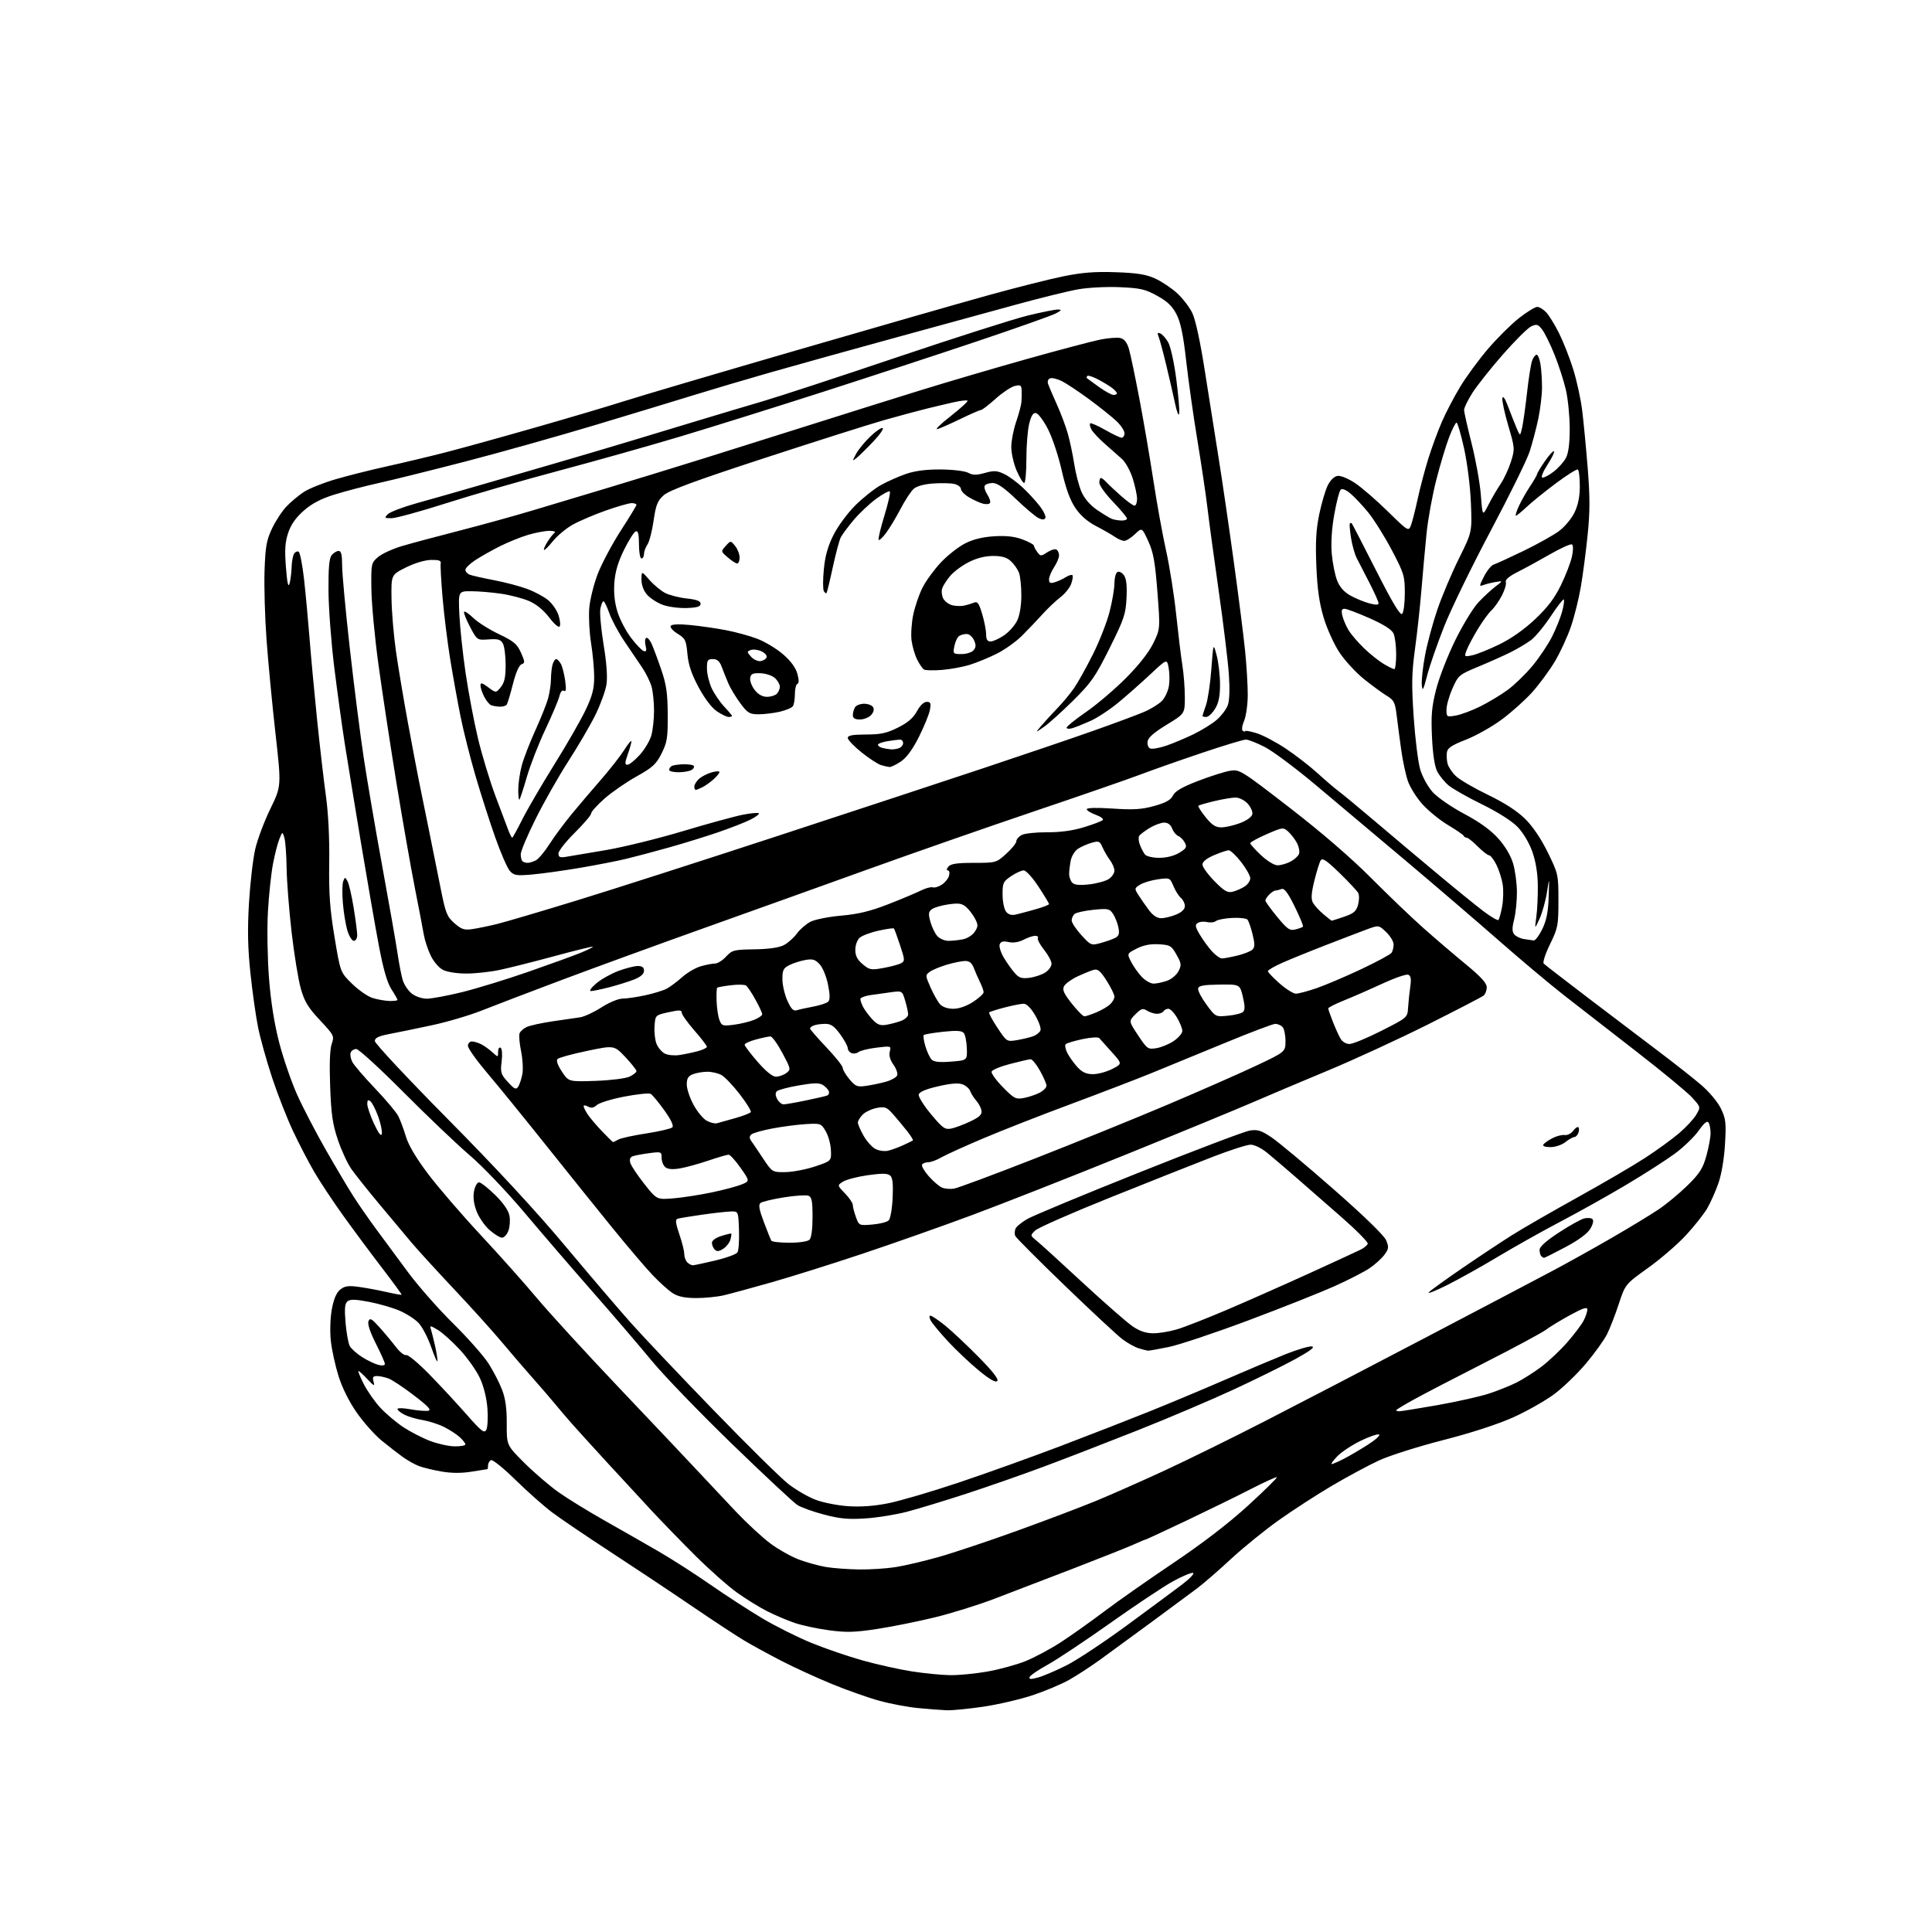 <?xml version="1.0" encoding="UTF-8" standalone="no"?>
<svg 
  version="1.1" 
  xmlns="http://www.w3.org/2000/svg" 
  xmlns:xlink="http://www.w3.org/1999/xlink" 
  xmlns:svg="http://www.w3.org/2000/svg"
  xmlns:rdf="http://www.w3.org/1999/02/22-rdf-syntax-ns#"
  xmlns:cc="http://creativecommons.org/ns#"
  xmlns:dc="http://purl.org/dc/elements/1.1/"
  viewBox="0 0 768 768"
  width="768"
  height="768"
>
<style>svg {background-color: white; }</style>"
<path stroke="none" fill="black" fill-rule="evenodd" d="M376.37,679.86C374.24,679.78 369.12,679.39 365.00,678.99C360.88,678.60 353.94,677.29 349.59,676.09C345.24,674.90 336.74,671.90 330.71,669.43C324.68,666.95 315.64,662.81 310.62,660.22C305.60,657.62 299.02,654.04 296.00,652.24C292.98,650.45 283.52,644.24 275.00,638.43C266.48,632.63 251.85,622.90 242.50,616.80C233.15,610.70 222.80,603.69 219.50,601.21C216.20,598.73 209.61,592.89 204.86,588.23C199.95,583.42 195.73,580.05 195.11,580.43C194.50,580.81 194.00,581.77 194.00,582.56C194.00,583.35 193.89,584.00 193.75,584.01C193.61,584.01 190.80,584.46 187.50,585.00C183.47,585.66 179.53,585.65 175.50,584.95C172.20,584.39 168.15,583.40 166.50,582.77C164.85,582.14 161.93,580.49 160.00,579.10C158.07,577.70 154.32,574.79 151.65,572.61C148.99,570.43 144.60,565.50 141.89,561.65C138.83,557.29 136.08,551.80 134.59,547.08C133.28,542.91 131.89,536.56 131.51,532.98C131.11,529.27 131.28,523.87 131.90,520.48C132.63,516.46 133.71,513.90 135.19,512.68C136.96,511.22 138.36,510.99 142.44,511.53C145.22,511.90 150.18,512.81 153.46,513.56C156.73,514.31 159.52,514.81 159.65,514.69C159.77,514.56 156.26,509.74 151.84,503.98C147.41,498.21 140.48,488.88 136.44,483.24C132.39,477.60 127.22,469.80 124.95,465.91C122.68,462.02 118.86,454.69 116.48,449.61C114.09,444.54 110.36,435.01 108.18,428.43C106.01,421.86 103.50,412.88 102.61,408.49C101.71,404.09 100.34,394.37 99.55,386.88C98.49,376.77 98.34,369.55 98.98,358.88C99.45,350.97 100.57,341.36 101.46,337.52C102.35,333.68 105.05,326.48 107.47,321.51C111.86,312.49 111.86,312.49 109.50,291.50C108.20,279.95 106.61,263.26 105.96,254.40C105.31,245.55 104.95,233.17 105.16,226.90C105.50,217.15 105.94,214.70 108.18,210.00C109.62,206.97 112.24,203.01 114.00,201.20C115.76,199.38 118.84,196.83 120.85,195.52C122.86,194.22 128.32,192.02 133.00,190.63C137.68,189.24 146.90,186.91 153.50,185.45C160.10,183.99 170.68,181.47 177.00,179.85C183.32,178.22 199.53,173.74 213.00,169.88C226.47,166.03 242.35,161.32 248.28,159.42C254.21,157.52 284.81,148.49 316.28,139.35C347.75,130.20 382.27,120.30 393.00,117.33C403.73,114.36 417.00,111.01 422.50,109.88C430.10,108.32 435.14,107.92 443.50,108.21C451.94,108.50 455.58,109.07 459.12,110.68C461.66,111.83 465.58,114.43 467.81,116.45C470.05,118.47 472.81,122.04 473.94,124.38C475.23,127.03 477.13,135.81 478.96,147.57C480.59,157.98 483.04,173.47 484.41,182.00C485.78,190.53 488.48,208.97 490.41,223.00C492.35,237.03 494.39,253.16 494.96,258.86C495.53,264.55 496.00,272.33 496.00,276.14C496.00,279.95 495.35,284.61 494.56,286.51C493.71,288.55 493.50,290.19 494.06,290.54C494.58,290.86 495.00,290.89 495.00,290.61C495.00,290.33 497.00,290.70 499.44,291.43C501.89,292.17 507.10,294.91 511.03,297.52C514.97,300.14 520.73,304.60 523.84,307.44C526.95,310.27 530.70,313.48 532.16,314.55C533.62,315.62 540.15,321.02 546.66,326.55C553.17,332.08 564.35,341.49 571.50,347.45C578.65,353.42 586.87,360.09 589.78,362.29C592.68,364.48 595.32,366.01 595.65,365.69C595.97,365.36 596.63,362.99 597.11,360.42C597.59,357.86 597.70,353.90 597.35,351.63C597.00,349.36 595.87,345.81 594.84,343.75C593.81,341.69 592.50,340.00 591.95,340.00C591.39,340.00 589.36,338.42 587.43,336.50C585.51,334.57 583.54,333.00 583.05,333.00C582.56,333.00 582.02,332.66 581.83,332.24C581.65,331.82 578.86,329.91 575.64,327.99C572.42,326.07 567.85,322.36 565.48,319.74C563.12,317.13 560.49,312.94 559.64,310.45C558.79,307.95 557.61,302.44 557.02,298.20C556.43,293.97 555.62,287.81 555.22,284.52C554.57,279.16 554.15,278.33 551.17,276.52C549.35,275.41 545.26,272.41 542.09,269.85C538.92,267.29 534.58,262.57 532.44,259.35C530.31,256.13 527.48,249.90 526.17,245.50C524.43,239.68 523.64,234.08 523.27,225.00C522.88,215.61 523.16,210.50 524.40,204.52C525.31,200.14 526.82,194.97 527.77,193.03C528.85,190.84 530.34,189.38 531.72,189.18C532.99,189.00 536.00,190.25 538.72,192.07C541.35,193.83 547.19,198.89 551.69,203.31C559.68,211.14 559.91,211.28 560.84,208.92C561.36,207.59 562.56,202.90 563.51,198.50C564.46,194.10 566.36,186.90 567.72,182.50C569.08,178.10 571.54,171.42 573.17,167.66C574.81,163.90 578.11,157.59 580.51,153.64C582.91,149.68 587.85,142.96 591.49,138.70C595.13,134.44 600.67,128.94 603.80,126.47C606.94,124.01 610.21,122.00 611.08,122.00C611.94,122.00 613.58,123.01 614.72,124.25C615.85,125.49 618.13,129.20 619.77,132.50C621.42,135.80 623.93,142.18 625.34,146.68C626.76,151.18 628.38,158.60 628.95,163.18C629.51,167.76 630.50,178.12 631.15,186.22C632.06,197.63 632.05,203.59 631.10,212.72C630.44,219.20 629.24,228.36 628.44,233.08C627.65,237.79 625.87,244.98 624.49,249.04C623.10,253.10 620.21,259.37 618.07,262.96C615.92,266.56 611.88,272.04 609.09,275.15C606.31,278.25 600.86,283.14 596.98,286.01C593.11,288.88 586.69,292.49 582.72,294.04C577.16,296.19 575.42,297.34 575.17,299.02C574.98,300.22 575.10,302.27 575.43,303.57C575.76,304.87 577.26,307.11 578.76,308.54C580.27,309.97 586.00,313.31 591.50,315.97C598.12,319.17 603.12,322.40 606.29,325.54C609.32,328.54 612.62,333.43 615.29,338.89C619.42,347.34 619.50,347.69 619.50,358.00C619.50,367.88 619.30,368.90 616.15,375.35C614.31,379.12 613.18,382.58 613.65,383.05C614.12,383.51 621.92,389.55 631.00,396.46C640.08,403.38 652.67,412.93 659.00,417.70C665.33,422.47 673.06,428.55 676.18,431.22C679.44,434.01 682.80,438.02 684.07,440.64C686.04,444.71 686.22,446.26 685.71,454.85C685.37,460.69 684.32,466.84 683.07,470.42C681.93,473.68 679.91,478.18 678.60,480.42C677.28,482.66 673.51,487.43 670.21,491.00C666.92,494.57 660.14,500.43 655.15,504.00C646.08,510.50 646.08,510.50 643.46,518.44C642.03,522.80 639.92,528.20 638.79,530.44C637.65,532.67 633.98,537.80 630.61,541.83C627.25,545.86 621.58,551.36 618.00,554.06C614.42,556.75 606.97,560.98 601.43,563.46C595.24,566.22 584.53,569.70 573.58,572.49C563.80,574.99 552.36,578.62 548.15,580.56C543.94,582.51 535.55,587.02 529.50,590.59C523.45,594.16 513.93,600.32 508.35,604.29C502.77,608.25 494.22,615.19 489.35,619.70C484.48,624.21 478.48,629.43 476.00,631.30C473.52,633.17 465.43,639.16 458.00,644.62C450.57,650.08 441.35,656.83 437.50,659.62C433.65,662.40 428.02,666.08 424.98,667.78C421.94,669.49 415.42,672.23 410.48,673.88C405.54,675.52 396.72,677.58 390.87,678.44C385.03,679.30 378.50,679.94 376.37,679.86zM412.69,666.82C414.78,666.24 419.88,664.06 424.00,661.98C428.12,659.90 438.93,652.74 448.00,646.08C457.07,639.41 466.97,632.09 469.98,629.81C472.99,627.52 474.92,625.47 474.27,625.26C473.61,625.04 470.02,626.54 466.29,628.59C462.55,630.64 451.30,638.13 441.29,645.23C431.27,652.32 420.05,659.79 416.36,661.81C412.67,663.84 409.48,666.03 409.26,666.69C408.97,667.58 409.80,667.62 412.69,666.82zM377.62,665.90C380.98,665.96 387.62,665.32 392.37,664.49C397.12,663.67 403.97,661.80 407.59,660.35C411.22,658.90 417.58,655.49 421.75,652.78C425.91,650.06 433.63,644.58 438.91,640.60C444.18,636.61 456.60,627.91 466.50,621.25C478.23,613.36 488.59,605.39 496.23,598.39C502.69,592.47 507.79,587.45 507.56,587.23C507.34,587.01 502.74,589.10 497.33,591.87C491.92,594.65 480.35,600.31 471.62,604.46C462.89,608.61 455.57,612.00 455.36,612.00C455.15,612.00 453.07,612.87 450.74,613.93C448.41,614.99 437.50,619.33 426.50,623.57C415.50,627.81 401.32,633.24 395.00,635.65C388.68,638.05 378.10,641.34 371.50,642.95C364.90,644.56 354.65,646.62 348.72,647.53C339.81,648.89 336.48,648.99 329.55,648.06C324.93,647.45 318.75,646.12 315.81,645.11C312.86,644.09 307.99,642.02 304.98,640.50C301.96,638.97 296.59,635.66 293.04,633.13C289.49,630.60 282.05,624.02 276.52,618.51C270.98,613.01 263.09,604.88 258.98,600.46C254.86,596.04 246.97,587.49 241.43,581.46C235.90,575.43 229.58,568.48 227.39,566.00C225.20,563.52 222.13,559.93 220.57,558.01C219.00,556.09 215.12,551.59 211.95,548.01C208.77,544.43 203.16,537.90 199.48,533.50C195.79,529.10 187.25,519.63 180.49,512.46C173.73,505.28 166.13,496.96 163.59,493.96C161.06,490.96 155.27,484.05 150.74,478.61C146.21,473.17 141.25,466.94 139.71,464.77C138.18,462.60 135.76,457.37 134.33,453.16C132.22,446.91 131.65,442.99 131.24,431.86C130.91,423.01 131.12,417.08 131.86,414.98C132.95,411.84 132.80,411.55 127.17,405.52C122.42,400.45 121.02,398.12 119.56,392.92C118.57,389.41 116.93,379.33 115.91,370.52C114.90,361.71 114.00,350.23 113.93,345.00C113.86,339.77 113.46,334.38 113.04,333.00C112.28,330.50 112.28,330.50 111.06,333.50C110.38,335.15 109.23,339.65 108.50,343.50C107.77,347.35 106.87,355.90 106.50,362.50C106.13,369.11 106.32,380.88 106.92,388.71C107.64,398.08 109.02,406.80 110.96,414.36C112.59,420.66 115.81,430.02 118.12,435.16C120.43,440.30 125.54,450.12 129.47,457.00C133.40,463.88 138.34,472.20 140.45,475.50C142.56,478.80 146.61,484.65 149.46,488.50C152.31,492.35 157.96,500.00 162.02,505.50C166.07,511.00 174.18,520.23 180.03,526.00C185.88,531.77 192.25,538.98 194.19,542.00C196.12,545.02 198.56,549.75 199.60,552.50C200.95,556.05 201.48,559.96 201.44,566.00C201.39,574.50 201.39,574.50 208.44,581.52C212.32,585.38 218.43,590.62 222.00,593.16C225.57,595.69 233.90,600.82 240.50,604.54C247.10,608.27 256.77,613.80 262.00,616.83C267.23,619.86 276.45,625.79 282.50,630.00C288.55,634.21 297.80,640.21 303.05,643.33C308.30,646.45 317.07,650.84 322.55,653.08C328.02,655.31 337.23,658.47 343.00,660.08C348.77,661.69 357.55,663.64 362.50,664.41C367.45,665.18 374.25,665.85 377.62,665.90zM341.50,623.88C345.90,623.94 352.43,623.52 356.00,622.95C359.57,622.39 367.23,620.60 373.00,618.97C378.77,617.35 392.81,612.66 404.19,608.55C415.57,604.44 429.75,599.07 435.69,596.62C441.64,594.17 453.92,588.73 462.99,584.54C472.06,580.34 490.29,571.37 503.49,564.59C516.70,557.81 545.50,542.83 567.50,531.29C589.50,519.76 612.00,507.93 617.50,505.00C623.00,502.08 633.35,496.31 640.50,492.18C647.65,488.05 656.11,482.92 659.29,480.77C662.48,478.63 667.68,474.31 670.86,471.18C675.65,466.46 676.92,464.47 678.32,459.43C679.24,456.10 679.99,452.05 679.98,450.43C679.98,448.82 679.61,446.94 679.18,446.25C678.63,445.38 677.42,446.37 675.23,449.47C673.50,451.93 669.25,456.03 665.79,458.58C662.33,461.13 653.65,466.70 646.50,470.95C639.35,475.21 627.65,481.76 620.50,485.51C613.35,489.26 602.10,495.57 595.50,499.53C588.90,503.50 579.67,508.64 575.00,510.97C570.33,513.29 567.17,514.51 568.00,513.68C568.83,512.84 574.90,508.47 581.50,503.95C588.10,499.43 596.93,493.58 601.11,490.95C605.30,488.31 617.00,481.57 627.11,475.97C637.23,470.37 649.33,463.30 654.00,460.25C658.67,457.21 664.75,452.80 667.50,450.44C670.25,448.09 673.30,444.79 674.28,443.12C676.07,440.08 676.07,440.08 672.64,436.29C670.76,434.21 660.79,425.98 650.49,418.00C640.19,410.02 627.20,399.93 621.63,395.57C616.06,391.21 604.52,381.53 596.00,374.05C587.48,366.58 570.65,352.14 558.60,341.98C546.56,331.82 530.36,318.19 522.60,311.70C514.85,305.21 505.93,298.57 502.78,296.95C499.63,295.33 496.24,294.00 495.24,294.00C494.25,294.00 486.25,296.42 477.47,299.39C468.68,302.35 457.68,306.23 453.00,308.01C448.32,309.78 429.43,316.33 411.00,322.55C392.57,328.78 363.10,339.06 345.50,345.40C327.90,351.74 298.43,362.31 280.00,368.88C261.57,375.46 236.15,384.73 223.50,389.48C210.85,394.23 196.52,399.70 191.65,401.64C186.78,403.59 177.78,406.25 171.65,407.56C165.52,408.87 157.91,410.44 154.75,411.04C150.44,411.87 149.00,412.57 149.00,413.84C149.00,414.77 162.07,428.74 178.04,444.89C196.99,464.03 213.23,481.58 224.75,495.37C234.47,506.99 246.23,520.77 250.90,526.00C255.56,531.23 270.34,546.83 283.74,560.67C297.14,574.51 310.53,587.71 313.49,589.99C316.45,592.27 321.26,595.06 324.18,596.17C327.11,597.29 332.90,598.44 337.06,598.73C342.09,599.08 347.44,598.70 353.06,597.58C357.70,596.66 370.24,592.98 380.93,589.40C391.62,585.83 409.85,579.29 421.43,574.89C433.02,570.48 449.02,564.25 457.00,561.04C464.98,557.83 478.48,552.17 487.00,548.47C495.52,544.77 506.32,540.21 511.00,538.33C515.67,536.46 520.40,535.07 521.50,535.23C522.88,535.43 520.86,536.98 515.00,540.21C510.32,542.78 499.30,548.23 490.50,552.31C481.70,556.39 464.60,563.66 452.50,568.47C440.40,573.27 423.52,579.80 415.00,582.98C406.48,586.16 392.52,591.03 384.00,593.81C375.48,596.59 364.90,599.80 360.50,600.95C356.10,602.10 348.68,603.30 344.00,603.60C337.27,604.04 333.85,603.73 327.60,602.08C323.25,600.94 318.46,599.22 316.96,598.25C315.45,597.29 303.77,586.38 290.99,574.00C278.21,561.62 263.88,546.77 259.13,541.00C254.38,535.23 243.98,523.07 236.00,514.00C228.03,504.92 215.74,490.65 208.70,482.29C201.45,473.68 191.90,463.67 186.67,459.20C181.59,454.85 169.76,443.58 160.38,434.15C151.00,424.72 142.56,417.00 141.63,417.00C140.70,417.00 139.69,417.64 139.39,418.42C139.09,419.20 139.39,420.89 140.07,422.17C140.74,423.45 144.78,428.16 149.06,432.64C153.34,437.12 157.50,442.07 158.31,443.64C159.12,445.21 160.48,448.87 161.34,451.76C162.36,455.20 165.42,460.36 170.16,466.64C174.15,471.93 183.54,482.84 191.03,490.88C198.52,498.92 208.60,510.23 213.42,516.00C218.24,521.77 233.08,537.98 246.40,552.00C259.72,566.02 273.74,580.86 277.56,584.96C281.38,589.06 288.10,596.22 292.50,600.86C296.90,605.50 303.10,611.23 306.28,613.59C309.45,615.95 314.56,618.81 317.62,619.96C320.69,621.11 325.51,622.43 328.35,622.91C331.18,623.38 337.10,623.82 341.50,623.88zM529.35,582.00C529.75,582.00 531.89,581.08 534.10,579.95C536.31,578.82 540.67,576.27 543.79,574.27C546.90,572.28 548.87,570.46 548.16,570.22C547.45,569.98 544.08,571.16 540.68,572.84C537.27,574.52 533.16,577.26 531.55,578.94C529.94,580.62 528.95,582.00 529.35,582.00zM180.75,574.95C183.09,574.98 185.00,574.63 185.00,574.17C185.00,573.72 183.99,572.42 182.75,571.29C181.51,570.15 178.70,568.33 176.50,567.23C174.30,566.14 170.47,564.91 168.00,564.50C165.53,564.10 162.26,563.13 160.75,562.36C159.24,561.58 158.00,560.57 158.00,560.11C158.00,559.65 160.28,559.69 163.08,560.20C165.87,560.70 169.05,560.98 170.14,560.81C171.66,560.57 170.40,559.18 164.63,554.75C160.52,551.59 155.96,548.56 154.51,548.00C153.06,547.45 150.97,547.00 149.87,547.00C148.27,547.00 147.99,547.46 148.49,549.25C149.03,551.18 148.69,551.04 146.07,548.25C144.40,546.46 142.79,545.00 142.50,545.00C142.21,545.00 143.13,547.29 144.55,550.09C145.96,552.89 148.94,557.15 151.16,559.56C153.38,561.96 157.51,565.46 160.35,567.33C163.18,569.19 167.97,571.66 171.00,572.81C174.03,573.96 178.41,574.92 180.75,574.95zM193.30,568.43C193.82,567.49 194.03,563.71 193.77,560.02C193.47,555.88 192.34,551.24 190.81,547.89C189.44,544.90 185.82,539.77 182.76,536.48C179.71,533.19 175.76,529.66 174.00,528.63C170.87,526.81 170.80,526.81 171.36,528.63C171.67,529.66 172.38,532.52 172.94,535.00C173.50,537.48 173.93,540.17 173.90,541.00C173.87,541.83 172.76,539.37 171.43,535.55C170.09,531.73 167.82,527.38 166.38,525.88C164.94,524.37 161.53,522.18 158.79,521.00C156.05,519.83 150.60,518.25 146.67,517.50C141.25,516.47 139.20,516.42 138.14,517.30C137.07,518.19 136.89,520.15 137.36,525.78C137.70,529.80 138.46,533.98 139.03,535.06C139.61,536.15 141.83,538.13 143.96,539.47C146.09,540.82 149.00,542.21 150.42,542.57C151.94,542.95 153.00,542.79 153.00,542.19C153.00,541.62 151.38,537.97 149.40,534.07C147.16,529.66 146.05,526.32 146.46,525.24C147.03,523.77 147.71,524.13 150.82,527.58C152.84,529.83 155.78,533.35 157.35,535.40C158.91,537.46 160.76,538.92 161.46,538.66C162.15,538.39 166.30,541.85 170.68,546.34C175.07,550.83 181.73,558.01 185.50,562.31C191.29,568.91 192.50,569.86 193.30,568.43zM556.28,561.00C556.98,561.00 563.84,559.89 571.53,558.54C579.21,557.18 588.42,555.12 591.98,553.94C595.54,552.76 600.50,550.77 602.99,549.51C605.48,548.24 609.86,545.45 612.73,543.30C615.59,541.14 620.21,536.79 622.98,533.62C625.75,530.45 628.69,526.56 629.51,524.98C630.33,523.40 631.00,521.41 631.00,520.57C631.00,519.41 629.38,519.92 624.25,522.71C620.54,524.73 616.15,527.38 614.50,528.62C612.85,529.85 602.06,535.66 590.51,541.53C578.97,547.40 566.26,554.00 562.26,556.20C558.27,558.39 555.00,560.37 555.00,560.59C555.00,560.82 555.57,561.00 556.28,561.00zM396.41,548.99C395.72,549.68 393.32,548.29 388.95,544.67C385.40,541.74 379.92,536.54 376.76,533.13C373.60,529.71 370.55,526.03 369.98,524.95C369.36,523.80 369.32,523.00 369.88,523.00C370.39,523.00 373.00,524.75 375.66,526.89C378.32,529.04 384.31,534.65 388.96,539.38C394.70,545.20 397.10,548.30 396.41,548.99zM456.29,536.91C455.86,536.87 454.23,536.45 452.68,535.98C451.14,535.52 448.21,533.89 446.18,532.36C444.16,530.84 433.84,521.24 423.26,511.04C412.68,500.84 403.81,491.94 403.55,491.25C403.28,490.56 403.33,489.31 403.65,488.47C403.97,487.63 406.09,485.88 408.37,484.57C410.64,483.26 430.63,474.94 452.80,466.10C474.96,457.25 494.77,449.74 496.81,449.41C499.93,448.92 501.34,449.36 505.52,452.17C508.26,454.02 519.33,463.27 530.12,472.74C542.30,483.43 550.22,491.13 551.02,493.04C552.14,495.76 552.06,496.45 550.31,498.81C549.21,500.29 546.56,502.69 544.41,504.14C542.26,505.60 535.98,508.82 530.45,511.30C524.92,513.78 509.55,519.88 496.30,524.85C483.05,529.81 468.80,534.58 464.64,535.44C460.49,536.30 456.73,536.96 456.29,536.91zM458.47,530.00C460.76,530.00 464.98,529.30 467.84,528.45C470.71,527.60 479.45,524.18 487.27,520.86C495.10,517.53 509.82,511.01 520.00,506.38C530.17,501.74 539.59,497.40 540.92,496.73C542.25,496.05 543.50,495.01 543.70,494.40C543.90,493.80 539.24,489.07 533.34,483.90C527.43,478.73 519.25,471.57 515.15,468.00C511.05,464.43 505.90,460.04 503.71,458.25C501.43,456.39 498.60,455.01 497.11,455.03C495.67,455.04 488.88,457.23 482.00,459.89C475.12,462.56 456.90,469.78 441.50,475.96C426.10,482.13 412.60,488.07 411.50,489.15C409.50,491.12 409.50,491.12 412.00,493.15C413.38,494.26 421.63,501.77 430.34,509.84C439.06,517.90 448.01,525.74 450.24,527.25C453.06,529.16 455.57,530.00 458.47,530.00zM276.81,516.00C272.36,515.99 269.61,515.44 267.50,514.11C265.85,513.07 262.21,509.81 259.41,506.86C256.61,503.91 249.39,495.43 243.36,488.00C237.33,480.57 225.39,465.73 216.84,455.00C208.28,444.27 197.85,431.45 193.65,426.50C189.45,421.55 186.01,416.71 186.01,415.75C186.00,414.79 186.70,414.00 187.57,414.00C188.43,414.00 190.11,414.51 191.32,415.12C192.52,415.74 194.51,417.17 195.75,418.30C198.00,420.35 198.00,420.35 198.00,418.12C198.00,416.88 198.45,416.16 199.00,416.50C199.58,416.86 199.75,419.14 199.41,421.94C198.87,426.33 199.10,427.07 201.90,430.13C204.47,432.95 205.13,433.26 205.97,432.00C206.52,431.18 207.27,428.94 207.64,427.02C208.01,425.11 207.78,421.00 207.14,417.89C206.50,414.78 206.23,411.57 206.54,410.76C206.85,409.94 208.14,408.80 209.40,408.23C210.66,407.65 215.25,406.65 219.60,406.00C223.94,405.36 228.87,404.64 230.54,404.41C232.22,404.18 236.03,402.41 239.01,400.49C242.08,398.52 245.75,396.98 247.47,396.96C249.13,396.95 253.20,396.35 256.50,395.64C259.80,394.93 263.62,393.75 265.00,393.03C266.38,392.30 269.16,390.23 271.18,388.42C273.20,386.61 276.58,384.66 278.68,384.07C280.78,383.49 283.31,383.01 284.30,383.01C285.29,383.00 287.24,381.76 288.64,380.25C291.03,377.68 291.76,377.49 299.91,377.37C305.54,377.29 309.68,376.70 311.57,375.72C313.18,374.88 315.52,372.81 316.77,371.11C318.01,369.42 320.45,367.30 322.17,366.41C323.90,365.52 329.40,364.42 334.41,363.98C341.14,363.39 345.97,362.22 353.00,359.48C358.23,357.45 364.07,354.99 366.00,354.03C367.93,353.07 370.08,352.48 370.78,352.73C371.49,352.98 373.11,352.50 374.40,351.66C375.68,350.82 376.98,349.20 377.27,348.06C377.57,346.93 377.35,346.00 376.78,346.00C376.17,346.00 376.26,345.39 377.00,344.50C377.94,343.37 380.45,343.00 387.12,343.00C395.91,343.00 396.03,342.97 400.00,339.38C402.20,337.39 404.00,335.16 404.00,334.42C404.00,333.68 404.96,332.56 406.13,331.93C407.30,331.30 411.83,330.82 416.19,330.84C421.46,330.88 426.37,330.21 430.81,328.85C434.49,327.73 437.88,326.45 438.35,326.01C438.82,325.56 437.58,324.62 435.60,323.90C433.62,323.18 432.00,322.18 432.00,321.66C432.00,321.10 436.09,321.00 442.32,321.42C450.61,321.97 453.86,321.77 458.85,320.38C463.43,319.11 465.37,318.02 466.28,316.22C467.16,314.46 469.95,312.85 476.36,310.39C481.24,308.52 486.94,306.71 489.04,306.38C492.73,305.79 493.43,306.22 512.67,321.09C525.31,330.86 537.03,340.97 545.00,348.98C551.88,355.89 561.33,364.94 566.00,369.07C570.67,373.21 578.21,379.65 582.75,383.38C588.71,388.29 591.00,390.81 591.00,392.46C591.00,393.72 590.44,395.21 589.75,395.77C589.06,396.32 579.05,401.51 567.50,407.30C555.95,413.08 538.17,421.27 528.00,425.50C517.83,429.73 504.34,435.43 498.03,438.17C491.73,440.91 469.00,450.27 447.53,458.97C426.07,467.67 398.71,478.43 386.75,482.89C374.79,487.34 354.99,494.33 342.75,498.41C330.51,502.50 314.20,507.62 306.50,509.80C298.80,511.98 290.39,514.27 287.81,514.88C285.23,515.50 280.28,516.00 276.81,516.00zM275.45,502.97C276.03,502.95 280.05,502.09 284.38,501.06C288.71,500.04 292.66,498.59 293.14,497.85C293.62,497.11 293.90,493.12 293.76,489.00C293.50,481.50 293.50,481.50 290.50,481.58C288.85,481.63 283.68,482.20 279.00,482.87C274.32,483.53 269.95,484.26 269.29,484.49C268.39,484.80 268.58,486.39 270.04,490.61C271.12,493.75 272.00,497.28 272.00,498.46C272.00,499.64 272.54,501.14 273.20,501.80C273.86,502.46 274.87,502.98 275.45,502.97zM613.80,500.00C613.54,500.00 613.03,499.70 612.67,499.33C612.30,498.97 612.00,497.83 612.00,496.81C612.00,495.60 614.67,493.22 619.66,489.96C623.87,487.21 628.41,484.68 629.73,484.35C631.06,484.02 632.55,484.15 633.05,484.65C633.59,485.19 633.21,486.76 632.13,488.53C630.99,490.39 627.32,493.08 622.28,495.75C617.87,498.09 614.05,500.00 613.80,500.00zM287.53,496.39C285.84,497.49 284.98,497.58 284.13,496.73C283.51,496.11 283.00,494.90 283.00,494.04C283.00,493.12 284.53,492.01 286.74,491.32C288.80,490.67 290.58,490.25 290.70,490.37C290.82,490.49 290.67,491.56 290.36,492.75C290.05,493.93 288.77,495.57 287.53,496.39zM313.86,494.00C317.77,494.00 321.10,493.50 321.80,492.80C322.53,492.07 323.00,488.53 323.00,483.77C323.00,477.44 322.69,475.82 321.37,475.31C320.47,474.97 316.08,475.26 311.62,475.97C307.15,476.68 302.97,477.68 302.32,478.20C301.43,478.90 301.76,480.79 303.64,485.77C305.01,489.43 306.36,492.77 306.63,493.21C306.90,493.64 310.15,494.00 313.86,494.00zM199.56,492.00C198.74,492.00 196.51,490.63 194.60,488.95C192.69,487.28 190.37,483.92 189.45,481.50C188.33,478.58 187.99,475.89 188.43,473.54C188.79,471.59 189.68,470.00 190.41,470.00C191.13,470.00 194.02,472.26 196.82,475.01C200.10,478.24 202.13,481.19 202.52,483.27C202.86,485.06 202.66,487.75 202.09,489.26C201.52,490.77 200.38,492.00 199.56,492.00zM346.77,486.77C349.69,486.53 352.61,485.79 353.28,485.12C353.94,484.46 354.65,480.42 354.84,476.16C355.10,470.42 354.83,468.11 353.81,467.25C352.78,466.40 350.49,466.38 344.96,467.16C340.86,467.75 336.44,468.89 335.14,469.71C332.79,471.19 332.79,471.19 335.89,474.39C337.60,476.15 339.00,478.22 339.00,478.98C339.00,479.74 339.56,481.90 340.24,483.78C341.47,487.19 341.51,487.21 346.77,486.77zM267.80,476.35C271.49,476.04 278.34,474.97 283.03,473.98C287.72,472.99 293.03,471.58 294.82,470.84C298.08,469.50 298.08,469.50 294.40,464.25C292.37,461.36 290.22,459.00 289.61,459.01C289.00,459.01 285.35,460.08 281.50,461.38C277.65,462.69 272.57,464.08 270.22,464.47C267.35,464.95 265.44,464.78 264.47,463.97C263.66,463.30 263.00,461.63 263.00,460.25C263.00,457.82 262.85,457.76 257.99,458.41C255.23,458.77 252.29,459.33 251.46,459.65C250.43,460.05 250.15,460.93 250.60,462.37C250.97,463.54 253.48,467.29 256.19,470.71C261.10,476.91 261.10,476.91 267.80,476.35zM379.21,472.51C380.71,472.26 395.11,466.91 411.21,460.60C427.32,454.30 451.07,444.66 464.00,439.18C476.93,433.70 492.79,426.72 499.25,423.67C511.00,418.12 511.00,418.12 511.00,413.76C511.00,411.36 510.46,408.86 509.80,408.20C509.14,407.54 507.85,407.00 506.93,407.00C506.01,407.00 496.99,410.42 486.88,414.60C476.77,418.78 463.55,424.21 457.50,426.67C451.45,429.13 436.98,434.68 425.34,439.01C413.70,443.33 398.18,449.42 390.84,452.53C383.50,455.64 376.01,459.04 374.19,460.09C372.37,461.14 370.04,462.00 369.00,462.00C367.97,462.00 366.86,462.42 366.54,462.94C366.22,463.46 367.40,465.53 369.17,467.54C370.94,469.56 373.32,471.60 374.45,472.08C375.58,472.56 377.72,472.75 379.21,472.51zM312.24,465.93C315.13,465.89 320.43,464.87 324.00,463.68C330.50,461.50 330.50,461.50 330.30,457.19C330.20,454.81 329.27,451.44 328.24,449.69C326.42,446.60 326.19,446.51 320.43,446.84C317.17,447.03 311.15,447.81 307.06,448.58C302.97,449.35 299.16,450.44 298.58,451.02C297.90,451.70 297.88,452.51 298.52,453.39C299.06,454.13 301.18,457.27 303.24,460.37C306.98,466.00 306.98,466.00 312.24,465.93zM353.00,457.43C354.38,457.11 357.07,456.13 359.00,455.25C360.93,454.37 362.68,453.51 362.89,453.35C363.10,453.19 362.12,451.58 360.71,449.78C359.30,447.97 356.81,444.98 355.18,443.12C352.50,440.07 351.86,439.80 348.55,440.42C346.54,440.80 344.01,441.99 342.94,443.06C341.87,444.13 341.01,445.56 341.02,446.25C341.03,446.94 342.05,449.29 343.29,451.48C344.53,453.67 346.66,456.04 348.02,456.74C349.38,457.44 351.62,457.75 353.00,457.43zM616.31,456.00C614.26,456.00 613.13,455.59 613.50,454.99C613.85,454.44 615.47,453.29 617.12,452.44C618.76,451.59 620.96,451.03 622.01,451.20C623.05,451.36 624.56,450.60 625.37,449.50C626.18,448.40 627.11,447.78 627.44,448.11C627.77,448.44 627.76,449.45 627.42,450.36C627.07,451.26 626.34,452.00 625.80,452.00C625.26,452.00 623.67,452.90 622.27,454.00C620.85,455.12 618.22,456.00 616.31,456.00zM243.72,454.00C243.89,454.00 244.81,453.55 245.76,453.00C246.72,452.45 251.73,451.35 256.89,450.56C262.06,449.76 266.73,448.67 267.26,448.14C267.89,447.51 266.76,445.11 264.06,441.34C261.76,438.14 259.33,435.21 258.66,434.83C257.98,434.45 253.28,434.93 248.22,435.91C243.16,436.88 238.23,438.39 237.26,439.27C235.98,440.42 235.02,440.59 233.75,439.88C232.79,439.34 232.00,439.27 232.00,439.73C232.00,440.18 232.74,441.67 233.65,443.03C234.55,444.39 237.12,447.41 239.36,449.75C241.59,452.09 243.55,454.00 243.72,454.00zM151.78,450.70C151.99,449.71 151.35,446.65 150.36,443.89C149.37,441.14 147.99,438.40 147.28,437.82C146.31,437.01 146.00,437.26 146.00,438.85C146.00,440.00 147.21,443.54 148.69,446.72C150.50,450.59 151.52,451.91 151.78,450.70zM378.14,448.62C379.69,448.31 383.10,447.03 385.73,445.78C389.40,444.02 390.42,443.04 390.16,441.50C389.98,440.40 389.03,438.60 388.06,437.50C387.09,436.40 386.02,434.71 385.67,433.73C385.33,432.76 383.96,431.56 382.63,431.05C380.97,430.42 377.91,430.66 372.86,431.84C367.89,432.99 365.42,434.06 365.21,435.13C365.05,436.00 367.25,439.52 370.12,442.95C374.74,448.48 375.64,449.12 378.14,448.62zM285.00,446.51C285.82,446.29 289.08,445.38 292.23,444.49C295.38,443.60 298.18,442.51 298.45,442.08C298.72,441.64 296.74,438.45 294.06,434.97C291.37,431.50 288.12,428.08 286.84,427.37C285.55,426.65 283.07,426.05 281.32,426.04C279.56,426.02 276.98,426.44 275.57,426.98C273.56,427.74 273.00,428.64 273.00,431.09C273.00,432.82 274.21,436.46 275.70,439.19C277.18,441.91 279.54,444.76 280.95,445.52C282.35,446.28 284.18,446.73 285.00,446.51zM311.47,439.00C312.24,439.00 316.16,438.32 320.18,437.48C324.21,436.65 328.05,435.77 328.73,435.52C329.41,435.28 329.74,434.49 329.46,433.77C329.19,433.05 328.12,431.93 327.10,431.29C325.66,430.40 323.43,430.44 317.51,431.47C313.27,432.20 309.35,433.25 308.80,433.80C308.15,434.45 308.20,435.50 308.94,436.89C309.56,438.05 310.70,439.00 311.47,439.00zM406.97,436.47C408.87,436.12 411.68,435.18 413.22,434.39C414.75,433.60 416.00,432.34 416.00,431.60C416.00,430.86 414.84,428.17 413.41,425.63C411.99,423.08 410.30,421.03 409.66,421.06C409.02,421.09 405.37,421.93 401.54,422.93C397.72,423.92 394.40,425.29 394.18,425.97C393.95,426.64 395.96,429.43 398.63,432.15C403.10,436.70 403.78,437.06 406.97,436.47zM344.43,431.63C346.67,431.31 350.21,430.56 352.31,429.96C354.40,429.36 356.35,428.24 356.65,427.47C356.94,426.70 356.27,424.78 355.14,423.20C353.82,421.34 353.31,419.52 353.70,418.03C354.29,415.77 354.21,415.74 348.40,416.46C345.16,416.86 341.94,417.65 341.26,418.21C340.58,418.77 339.34,418.96 338.51,418.64C337.68,418.32 337.00,417.44 337.00,416.68C337.00,415.92 335.65,413.43 333.99,411.15C331.66,407.92 330.34,407.00 328.08,407.00C326.47,407.00 324.45,407.27 323.58,407.61C322.71,407.94 322.00,408.50 322.01,408.86C322.01,409.21 324.94,412.58 328.51,416.34C332.08,420.10 335.00,423.77 335.00,424.51C335.00,425.24 336.21,427.28 337.68,429.03C340.11,431.92 340.75,432.17 344.43,431.63zM236.77,429.66C242.72,429.45 248.73,428.71 250.25,427.98C251.76,427.27 253.00,426.28 253.00,425.78C253.00,425.29 251.00,422.77 248.57,420.19C244.13,415.50 244.13,415.50 233.37,417.75C227.44,418.99 222.17,420.43 221.64,420.96C221.03,421.57 221.65,423.39 223.36,425.97C226.05,430.03 226.05,430.03 236.77,429.66zM308.46,428.00C309.65,428.00 311.49,427.35 312.56,426.56C314.45,425.15 314.41,424.95 311.00,418.56C309.07,414.95 306.94,412.00 306.26,412.00C305.58,412.00 303.00,412.54 300.51,413.21C298.03,413.87 296.00,414.81 296.00,415.29C296.00,415.77 298.32,418.82 301.15,422.08C304.46,425.89 307.07,428.00 308.46,428.00zM434.49,427.00C436.47,427.00 439.89,426.07 442.11,424.94C446.15,422.88 446.15,422.88 441.92,418.19C439.59,415.61 437.36,413.12 436.95,412.65C436.54,412.19 433.57,412.37 430.35,413.06C427.13,413.75 424.12,414.64 423.66,415.04C423.21,415.44 423.50,417.06 424.31,418.64C425.13,420.21 426.95,422.74 428.35,424.25C430.22,426.26 431.86,427.00 434.49,427.00zM378.08,422.01C384.50,421.50 384.50,421.50 384.33,416.70C384.24,414.07 383.70,411.34 383.12,410.64C382.33,409.70 380.24,409.57 374.91,410.14C370.98,410.56 367.52,411.15 367.22,411.45C366.92,411.74 367.21,413.77 367.87,415.95C368.52,418.13 369.64,420.50 370.36,421.22C371.28,422.14 373.56,422.37 378.08,422.01zM270.00,419.40C271.93,419.11 275.19,418.44 277.25,417.90C279.31,417.36 281.00,416.56 281.00,416.12C281.00,415.67 278.75,412.74 276.00,409.60C273.25,406.45 271.00,403.28 271.00,402.55C271.00,401.46 270.04,401.43 265.75,402.38C260.50,403.54 260.50,403.54 260.19,407.91C260.01,410.31 260.38,413.51 261.01,415.02C261.63,416.52 263.12,418.25 264.32,418.84C265.52,419.44 268.07,419.69 270.00,419.40zM459.71,416.66C461.66,416.34 464.77,415.05 466.62,413.79C468.47,412.53 469.99,410.74 469.99,409.81C470.00,408.88 469.06,406.51 467.90,404.56C466.75,402.60 465.20,401.00 464.46,401.00C463.72,401.00 462.84,401.45 462.50,402.00C462.16,402.55 461.00,403.00 459.93,403.00C458.85,403.00 457.08,402.44 455.99,401.76C454.29,400.70 453.64,400.90 451.33,403.21C448.65,405.90 448.65,405.90 452.41,411.57C456.03,417.01 456.31,417.21 459.71,416.66zM536.43,415.00C537.74,415.00 543.46,412.64 549.15,409.75C559.50,404.50 559.50,404.50 559.74,400.50C559.88,398.30 560.26,394.59 560.60,392.26C561.05,389.09 560.85,387.88 559.79,387.47C559.00,387.17 554.34,388.78 549.43,391.05C544.52,393.32 537.69,396.31 534.25,397.69C530.81,399.08 528.00,400.50 528.00,400.86C528.00,401.21 528.80,403.52 529.77,406.00C530.74,408.48 532.10,411.51 532.80,412.75C533.56,414.09 535.03,415.00 536.43,415.00zM404.35,413.45C406.63,413.06 409.52,412.36 410.78,411.89C412.03,411.42 413.30,410.38 413.61,409.58C413.91,408.79 412.96,406.08 411.49,403.57C409.83,400.75 408.10,399.00 406.95,399.00C405.93,399.00 402.53,399.67 399.40,400.48C396.26,401.30 393.48,402.18 393.22,402.44C392.96,402.70 394.43,405.44 396.48,408.53C400.20,414.14 400.20,414.14 404.35,413.45zM291.72,407.35C294.35,407.01 297.96,406.14 299.75,405.42C301.54,404.69 303.00,403.69 303.00,403.18C303.00,402.67 301.79,400.06 300.31,397.38C298.83,394.69 297.14,392.17 296.56,391.76C295.98,391.36 293.25,391.31 290.50,391.65C287.75,391.99 285.32,392.43 285.09,392.63C284.87,392.82 284.76,395.23 284.86,397.97C284.96,400.72 285.46,404.09 285.99,405.47C286.87,407.79 287.28,407.93 291.72,407.35zM352.39,407.36C354.10,407.07 356.74,406.36 358.25,405.79C359.76,405.22 361.00,404.08 361.00,403.24C361.00,402.41 360.47,399.95 359.82,397.78C358.63,393.83 358.63,393.83 354.07,394.44C351.55,394.78 347.81,395.31 345.75,395.61C343.69,395.92 342.00,396.62 342.00,397.15C342.00,397.69 342.50,399.11 343.12,400.32C343.74,401.52 345.38,403.71 346.76,405.20C348.77,407.35 349.90,407.79 352.39,407.36zM431.06,404.00C431.61,404.00 433.72,403.31 435.75,402.46C437.77,401.62 440.23,400.20 441.21,399.31C442.20,398.42 443.00,397.01 443.00,396.18C443.00,395.35 441.59,392.49 439.88,389.81C437.32,385.83 436.37,385.06 434.63,385.56C433.46,385.91 430.58,387.09 428.23,388.19C425.89,389.29 423.53,391.01 422.99,392.02C422.22,393.46 422.85,394.89 426.03,398.92C428.24,401.71 430.50,404.00 431.06,404.00zM488.15,403.76C490.88,403.50 493.59,402.81 494.18,402.22C494.93,401.47 494.89,399.70 494.05,396.22C492.87,391.28 492.87,391.28 484.70,391.39C478.27,391.48 476.47,391.82 476.27,393.00C476.13,393.82 477.63,396.69 479.61,399.37C483.19,404.24 483.19,404.24 488.15,403.76zM316.73,401.59C317.71,401.28 320.68,400.62 323.34,400.13C326.00,399.63 328.65,398.75 329.24,398.16C329.98,397.42 329.96,395.41 329.14,391.36C328.50,388.14 327.03,384.60 325.81,383.30C324.02,381.39 323.00,381.09 320.07,381.62C318.10,381.98 315.26,382.89 313.75,383.66C311.40,384.85 311.00,385.66 311.02,389.28C311.03,391.60 311.93,395.45 313.01,397.82C314.50,401.11 315.39,402.01 316.73,401.59zM378.95,401.00C381.23,401.00 384.18,399.97 386.80,398.28C389.11,396.78 391.00,395.05 391.00,394.43C391.00,393.81 390.35,392.00 389.56,390.40C388.77,388.81 387.66,386.26 387.09,384.75C386.36,382.83 385.34,382.00 383.71,382.00C382.42,382.00 379.14,382.66 376.41,383.47C373.69,384.28 370.63,385.55 369.61,386.30C367.81,387.61 367.82,387.80 369.91,392.54C371.10,395.23 372.80,398.23 373.69,399.21C374.68,400.31 376.73,401.00 378.95,401.00zM154.75,397.90C156.54,397.95 158.00,397.77 158.00,397.48C158.00,397.19 156.92,395.28 155.59,393.23C153.93,390.66 152.38,385.30 150.62,376.00C149.21,368.57 146.04,350.35 143.57,335.50C141.11,320.65 138.20,302.88 137.11,296.00C136.02,289.12 134.13,275.40 132.90,265.50C131.67,255.60 130.63,241.83 130.58,234.91C130.52,225.61 130.86,221.88 131.87,220.66C132.63,219.75 133.86,219.00 134.62,219.00C135.63,219.00 136.00,220.53 136.00,224.75C136.00,227.91 137.36,242.65 139.03,257.50C140.70,272.35 143.18,291.93 144.55,301.00C145.92,310.07 149.26,329.65 151.98,344.50C154.70,359.35 157.42,374.88 158.03,379.00C158.63,383.12 159.58,387.96 160.13,389.73C160.69,391.51 162.30,393.88 163.71,394.98C165.13,396.10 167.78,397.00 169.66,397.00C171.52,397.00 177.79,395.83 183.60,394.41C189.40,392.98 201.21,389.36 209.83,386.37C218.45,383.37 227.86,379.96 230.74,378.78C233.62,377.61 235.84,376.50 235.66,376.33C235.49,376.16 228.64,377.84 220.43,380.07C212.22,382.29 202.43,384.76 198.68,385.55C194.94,386.35 188.95,387.00 185.38,387.00C181.63,387.00 177.70,386.38 176.05,385.53C174.46,384.70 172.31,382.18 171.17,379.78C170.05,377.42 168.83,373.70 168.46,371.50C168.09,369.30 166.50,360.98 164.92,353.00C163.34,345.02 160.03,326.12 157.56,311.00C155.10,295.88 151.88,274.73 150.42,264.00C148.95,253.28 147.70,239.85 147.63,234.16C147.50,224.05 147.56,223.78 150.26,221.45C151.78,220.15 156.05,218.18 159.76,217.08C163.47,215.98 173.70,213.24 182.50,210.98C191.30,208.72 204.35,205.12 211.50,202.97C218.65,200.82 231.93,196.84 241.00,194.12C250.07,191.40 267.85,185.94 280.50,181.99C293.15,178.03 313.18,171.73 325.00,167.98C336.82,164.23 355.27,158.44 366.00,155.12C376.73,151.80 395.85,146.18 408.50,142.63C421.15,139.08 434.12,135.65 437.33,135.00C440.54,134.35 444.18,134.08 445.42,134.39C446.95,134.78 448.02,136.16 448.78,138.73C449.38,140.80 451.25,149.70 452.92,158.50C454.60,167.30 457.10,181.93 458.49,191.00C459.87,200.07 462.15,212.65 463.55,218.94C464.95,225.23 466.76,236.70 467.57,244.44C468.39,252.17 469.48,261.20 470.02,264.50C470.55,267.80 470.99,273.47 470.99,277.10C471.00,283.70 471.00,283.70 463.75,288.11C458.71,291.18 456.40,293.20 456.18,294.76C456.00,296.02 456.48,297.25 457.27,297.55C458.04,297.85 460.88,297.34 463.59,296.43C466.29,295.51 471.20,293.45 474.50,291.84C477.80,290.23 481.95,287.65 483.72,286.10C485.49,284.56 487.44,281.99 488.04,280.39C488.75,278.54 488.91,274.10 488.49,268.00C488.12,262.77 486.32,247.93 484.47,235.00C482.62,222.07 480.61,207.22 479.99,202.00C479.38,196.78 477.57,184.62 475.98,175.00C474.39,165.38 472.39,151.20 471.53,143.50C470.40,133.33 469.36,128.30 467.74,125.07C466.05,121.73 464.15,119.89 460.04,117.61C455.30,114.97 453.36,114.52 445.11,114.16C439.86,113.93 432.48,114.31 428.57,115.01C424.68,115.70 413.62,118.42 404.00,121.06C394.38,123.69 372.32,129.73 355.00,134.48C337.68,139.23 315.62,145.37 306.00,148.12C296.38,150.87 282.88,154.87 276.00,157.00C269.12,159.13 251.41,164.51 236.64,168.95C221.87,173.39 198.69,179.90 185.14,183.42C171.59,186.93 156.00,190.81 150.50,192.02C145.00,193.24 137.08,195.31 132.89,196.62C127.53,198.29 123.94,200.18 120.72,203.02C117.57,205.79 115.65,208.53 114.55,211.84C113.31,215.58 113.12,218.60 113.67,225.57C114.15,231.74 114.59,233.73 115.09,232.00C115.48,230.62 115.85,227.70 115.92,225.50C115.98,223.30 116.42,220.88 116.90,220.12C117.38,219.36 118.21,219.01 118.74,219.34C119.27,219.67 120.22,224.56 120.86,230.22C121.49,235.87 122.47,246.35 123.03,253.50C123.59,260.65 124.94,275.27 126.04,286.00C127.14,296.73 128.73,310.45 129.57,316.50C130.52,323.35 131.01,333.35 130.87,343.00C130.70,355.31 131.13,361.38 132.98,372.50C135.30,386.50 135.30,386.50 139.93,391.04C142.48,393.54 146.12,396.08 148.03,396.69C149.94,397.30 152.96,397.84 154.75,397.90zM515.14,395.00C516.16,395.00 519.81,394.03 523.25,392.85C526.69,391.68 534.66,388.29 540.96,385.33C547.26,382.36 552.77,379.39 553.19,378.72C553.62,378.05 553.98,376.57 553.98,375.44C553.99,374.30 552.67,372.10 551.04,370.54C548.08,367.70 548.08,367.70 543.29,369.47C540.65,370.45 533.33,373.25 527.00,375.71C520.67,378.16 512.91,381.32 509.75,382.72C506.59,384.12 504.00,385.62 504.00,386.05C504.00,386.48 506.09,388.67 508.64,390.92C511.19,393.16 514.12,395.00 515.14,395.00zM234.86,393.96C234.11,393.94 235.07,392.58 236.98,390.95C238.89,389.31 242.85,387.08 245.77,385.99C248.69,384.89 252.18,384.00 253.54,384.00C255.29,384.00 256.00,384.55 256.00,385.89C256.00,387.15 254.71,388.30 252.14,389.33C250.01,390.18 245.56,391.58 242.24,392.44C238.93,393.30 235.60,393.98 234.86,393.96zM458.54,391.00C459.73,391.00 462.13,390.50 463.88,389.89C465.63,389.28 467.69,387.57 468.46,386.08C469.71,383.65 469.64,382.99 467.68,379.51C465.67,375.93 465.13,375.62 460.63,375.36C457.30,375.17 454.54,375.71 451.87,377.07C447.98,379.05 447.98,379.05 449.60,382.28C450.50,384.05 452.39,386.74 453.80,388.25C455.22,389.76 457.35,391.00 458.54,391.00zM409.29,388.68C411.37,388.41 414.18,387.45 415.54,386.57C416.89,385.68 418.00,384.13 418.00,383.11C418.00,382.10 416.66,379.58 415.01,377.52C413.37,375.45 412.27,373.37 412.57,372.88C412.87,372.40 412.39,372.00 411.51,372.00C410.62,372.00 408.54,372.70 406.88,373.56C404.97,374.55 402.77,374.89 400.93,374.48C398.78,374.01 397.84,374.25 397.40,375.39C397.07,376.25 397.82,378.65 399.06,380.72C400.31,382.80 402.26,385.55 403.41,386.84C405.11,388.75 406.20,389.09 409.29,388.68zM351.16,384.79C354.07,384.26 357.22,383.42 358.16,382.91C359.76,382.06 359.73,381.58 357.79,375.75C356.65,372.31 355.56,369.32 355.36,369.09C355.17,368.86 352.42,369.25 349.26,369.95C346.09,370.64 342.71,371.91 341.75,372.76C340.76,373.64 340.00,375.72 340.00,377.57C340.00,379.94 340.79,381.49 342.93,383.29C345.64,385.57 346.26,385.68 351.16,384.79zM485.74,381.00C486.50,381.00 489.23,380.49 491.81,379.87C494.39,379.25 497.09,378.19 497.80,377.53C498.85,376.56 498.88,375.36 497.92,371.41C497.26,368.71 496.34,366.08 495.87,365.56C495.40,365.04 492.65,364.74 489.76,364.89C486.87,365.05 483.98,365.60 483.35,366.13C482.71,366.66 481.14,366.84 479.85,366.53C478.56,366.23 476.87,366.39 476.11,366.89C474.95,367.64 475.11,368.46 477.01,371.65C478.28,373.77 480.46,376.74 481.85,378.25C483.24,379.76 484.99,381.00 485.74,381.00zM437.60,374.85C439.74,374.26 442.34,373.34 443.36,372.80C444.80,372.04 445.07,371.12 444.59,368.71C444.25,367.00 443.30,364.58 442.47,363.32C441.09,361.21 440.48,361.08 434.74,361.65C431.31,362.00 427.94,362.72 427.25,363.26C426.56,363.80 426.00,364.98 426.00,365.87C426.00,366.77 427.73,369.40 429.85,371.71C433.62,375.84 433.78,375.90 437.60,374.85zM140.66,374.00C139.92,374.00 138.77,372.16 138.09,369.92C137.42,367.67 136.61,362.76 136.30,359.00C135.98,355.24 136.04,351.34 136.43,350.33C137.11,348.56 137.17,348.56 138.15,350.32C138.71,351.31 139.81,356.04 140.58,360.82C141.36,365.59 141.99,370.51 142.00,371.75C142.00,372.99 141.40,374.00 140.66,374.00zM377.03,374.00C378.53,374.00 381.14,373.72 382.84,373.38C384.53,373.04 386.63,371.69 387.49,370.38C388.86,368.29 388.87,367.65 387.63,365.25C386.84,363.73 385.29,361.66 384.16,360.65C382.49,359.13 381.22,358.92 377.14,359.48C374.40,359.86 371.40,360.72 370.48,361.39C369.07,362.42 368.97,363.22 369.85,366.43C370.43,368.52 371.67,371.08 372.61,372.12C373.54,373.15 375.53,374.00 377.03,374.00zM609.66,373.85C610.30,373.93 611.84,371.89 613.09,369.32C614.75,365.89 615.42,362.50 615.62,356.57C615.90,348.50 615.90,348.50 614.94,354.68C614.41,358.08 613.09,362.80 612.01,365.18C610.04,369.50 610.04,369.50 610.71,364.50C611.09,361.75 611.35,356.12 611.31,352.00C611.25,347.10 610.49,342.43 609.12,338.55C607.86,335.01 605.49,331.02 603.25,328.71C600.98,326.36 595.40,322.82 589.12,319.74C583.41,316.94 577.43,313.55 575.83,312.21C574.24,310.86 572.21,308.37 571.33,306.68C570.30,304.69 569.56,299.87 569.24,293.04C568.83,284.36 569.12,280.98 570.90,273.99C572.09,269.32 575.52,260.52 578.52,254.43C581.52,248.34 585.67,241.56 587.74,239.38C589.81,237.19 592.85,234.38 594.50,233.13C597.50,230.86 597.50,230.86 594.50,231.36C592.85,231.63 590.67,232.18 589.66,232.57C587.95,233.23 587.97,232.98 589.95,229.09C591.13,226.79 592.86,224.67 593.80,224.40C594.73,224.12 600.00,221.71 605.50,219.05C611.00,216.39 617.35,212.85 619.62,211.19C621.90,209.52 624.68,206.22 625.87,203.77C627.33,200.75 628.00,197.45 628.00,193.24C628.00,189.87 627.65,186.90 627.23,186.64C626.80,186.38 622.87,188.85 618.48,192.13C614.09,195.41 608.85,199.65 606.84,201.55C604.83,203.45 602.92,205.00 602.61,205.00C602.29,205.00 602.80,203.31 603.74,201.25C604.68,199.19 606.69,195.62 608.22,193.32C609.75,191.02 611.00,188.85 611.00,188.50C611.00,188.15 612.39,185.84 614.10,183.36C615.80,180.88 617.44,179.10 617.73,179.40C618.03,179.70 616.87,182.09 615.16,184.72C613.45,187.35 612.50,189.65 613.06,189.84C613.61,190.03 615.63,189.00 617.53,187.54C619.44,186.09 621.68,183.59 622.50,182.00C623.50,180.06 624.00,176.19 623.99,170.30C623.98,165.46 623.29,158.57 622.47,155.00C621.64,151.43 619.61,145.12 617.95,141.00C616.29,136.88 614.09,132.40 613.06,131.05C611.43,128.91 610.87,128.74 608.71,129.72C607.35,130.34 602.25,135.40 597.37,140.97C592.49,146.54 587.04,153.42 585.25,156.26C583.46,159.09 582.00,162.11 582.00,162.96C582.00,163.81 583.36,169.84 585.01,176.37C586.66,182.90 588.30,192.08 588.66,196.76C589.32,205.29 589.32,205.29 591.65,200.71C592.93,198.19 595.10,194.47 596.47,192.44C597.85,190.42 599.71,186.42 600.61,183.56C602.22,178.46 602.20,178.17 599.55,169.18C598.07,164.13 597.02,159.21 597.22,158.25C597.44,157.17 598.30,158.42 599.45,161.50C600.48,164.25 601.99,168.07 602.80,170.00C604.27,173.50 604.27,173.50 605.07,170.00C605.50,168.07 606.39,161.78 607.03,156.00C607.67,150.22 608.59,144.49 609.08,143.25C609.56,142.01 610.36,141.00 610.85,141.00C611.34,141.00 612.02,142.69 612.36,144.75C612.70,146.81 612.98,150.97 612.97,154.00C612.97,157.03 612.30,162.65 611.49,166.50C610.67,170.35 609.13,176.20 608.06,179.50C606.99,182.80 600.02,196.97 592.57,211.00C585.12,225.03 576.80,242.12 574.08,249.00C571.36,255.88 568.31,264.65 567.32,268.50C565.78,274.43 565.45,275.00 565.19,272.26C565.02,270.48 565.60,265.17 566.48,260.47C567.36,255.76 569.58,247.55 571.41,242.21C573.25,236.87 577.09,227.78 579.96,222.00C585.17,211.50 585.17,211.50 584.71,200.00C584.45,193.45 583.28,184.09 581.99,178.25C580.74,172.61 579.40,168.00 579.00,168.00C578.60,168.00 577.28,170.59 576.07,173.75C574.85,176.91 572.56,184.49 570.99,190.59C569.41,196.68 567.65,206.36 567.07,212.09C566.50,217.81 565.58,227.90 565.04,234.50C564.50,241.10 563.35,251.68 562.48,258.00C561.17,267.57 561.09,272.12 561.97,285.11C562.55,293.69 563.72,303.05 564.57,305.92C565.43,308.80 567.64,312.81 569.54,314.91C571.42,316.99 577.05,320.87 582.04,323.52C588.13,326.75 592.59,329.97 595.55,333.27C598.33,336.36 600.54,340.09 601.49,343.28C602.32,346.08 603.00,351.23 603.00,354.74C603.00,358.25 602.50,363.12 601.88,365.56C601.03,368.93 601.05,370.35 601.95,371.44C602.61,372.23 604.35,373.07 605.82,373.29C607.30,373.52 609.02,373.77 609.66,373.85zM187.72,369.34C189.80,369.04 194.20,368.13 197.50,367.33C200.80,366.52 215.20,362.27 229.50,357.88C243.80,353.49 279.57,342.00 309.00,332.35C338.43,322.71 375.10,310.62 390.50,305.50C405.90,300.37 425.55,293.70 434.16,290.66C442.77,287.62 452.06,284.17 454.81,282.99C457.56,281.80 460.77,279.81 461.94,278.56C463.12,277.31 464.34,274.67 464.66,272.70C464.98,270.73 464.94,267.48 464.56,265.49C463.89,261.88 463.89,261.88 457.46,267.88C453.93,271.19 448.22,276.24 444.77,279.11C441.32,281.99 436.25,285.34 433.50,286.57C430.75,287.80 427.49,289.11 426.25,289.47C425.01,289.84 424.00,289.74 424.00,289.25C424.00,288.76 427.49,285.96 431.75,283.01C436.01,280.07 443.13,274.01 447.56,269.56C452.66,264.45 456.65,259.36 458.42,255.75C461.22,250.03 461.22,250.03 460.09,235.30C459.16,223.31 458.49,219.56 456.45,215.12C453.96,209.67 453.96,209.67 451.17,212.33C449.64,213.80 447.73,215.00 446.92,215.00C446.11,215.00 444.44,214.29 443.21,213.43C441.97,212.57 438.61,210.64 435.73,209.14C432.27,207.35 429.47,204.89 427.45,201.90C425.35,198.78 423.67,194.14 422.04,186.97C420.74,181.24 418.28,173.85 416.56,170.54C414.85,167.23 412.73,164.38 411.85,164.21C410.71,163.99 409.94,165.16 409.13,168.39C408.51,170.86 408.00,177.19 408.00,182.44C408.00,187.70 407.61,192.00 407.12,192.00C406.64,192.00 405.29,189.78 404.12,187.06C402.96,184.35 402.00,180.15 402.00,177.72C402.00,175.30 402.86,170.81 403.92,167.74C404.97,164.67 405.92,161.12 406.03,159.83C406.13,158.55 406.17,156.44 406.11,155.14C406.01,153.10 405.64,152.87 403.33,153.45C401.86,153.82 398.43,156.12 395.72,158.56C393.00,161.00 390.39,163.00 389.92,163.00C389.44,163.00 385.86,164.56 381.95,166.46C378.04,168.36 373.87,170.21 372.67,170.57C371.48,170.93 373.79,168.65 377.80,165.50C381.82,162.35 384.88,159.55 384.61,159.28C384.34,159.01 381.95,159.27 379.31,159.86C376.66,160.45 371.80,161.60 368.50,162.41C365.20,163.21 357.55,165.28 351.50,166.99C345.45,168.71 323.91,175.54 303.63,182.18C276.23,191.14 266.01,194.92 263.83,196.87C261.37,199.08 260.72,200.70 259.81,207.00C259.21,211.12 258.11,215.39 257.36,216.47C256.61,217.56 256.00,219.24 256.00,220.22C256.00,221.20 255.55,222.00 255.00,222.00C254.45,222.00 254.00,219.49 254.00,216.42C254.00,212.42 253.65,210.94 252.75,211.21C252.06,211.41 249.96,214.71 248.08,218.54C245.66,223.46 244.53,227.31 244.21,231.69C243.92,235.83 244.34,239.67 245.48,243.29C246.41,246.27 248.83,250.88 250.84,253.53C252.85,256.18 255.13,258.55 255.89,258.81C256.94,259.15 257.12,258.62 256.64,256.69C256.28,255.28 256.38,253.88 256.85,253.59C257.32,253.30 258.27,254.29 258.96,255.78C259.65,257.28 261.38,261.88 262.79,266.00C264.89,272.11 265.38,275.44 265.43,284.00C265.49,293.28 265.21,295.08 263.00,299.49C260.85,303.78 259.45,305.07 253.03,308.65C248.92,310.94 243.19,314.91 240.28,317.47C237.38,320.03 235.00,322.67 235.00,323.34C235.00,324.01 232.07,327.46 228.50,331.00C224.93,334.54 222.00,338.26 222.00,339.27C222.00,340.77 222.58,341.00 225.25,340.56C227.04,340.26 234.12,339.07 241.00,337.90C247.88,336.73 261.58,333.36 271.45,330.40C281.32,327.44 292.02,324.51 295.23,323.88C298.44,323.24 301.32,322.98 301.63,323.29C301.94,323.61 300.46,324.73 298.35,325.80C296.23,326.87 290.45,329.13 285.50,330.83C280.55,332.53 271.77,335.24 266.00,336.86C260.23,338.48 252.57,340.52 249.00,341.38C245.43,342.25 237.10,343.87 230.50,344.99C223.90,346.11 215.35,347.30 211.50,347.63C205.29,348.17 204.29,348.01 202.67,346.21C201.67,345.09 199.05,339.07 196.85,332.84C194.65,326.60 191.13,315.63 189.03,308.46C186.93,301.28 184.26,290.71 183.10,284.96C181.94,279.21 180.09,268.95 178.98,262.18C177.88,255.40 176.51,244.34 175.93,237.60C175.36,230.86 175.02,224.71 175.19,223.92C175.42,222.86 174.44,222.52 171.34,222.58C168.89,222.63 164.80,223.85 161.34,225.58C155.50,228.50 155.50,228.50 155.63,238.00C155.71,243.22 156.51,252.68 157.41,259.00C158.32,265.32 160.43,277.93 162.10,287.00C163.78,296.07 165.73,306.43 166.45,310.00C167.17,313.57 168.95,322.35 170.41,329.50C171.86,336.65 174.02,347.36 175.20,353.30C177.13,363.01 177.67,364.39 180.64,366.99C183.41,369.42 184.54,369.80 187.72,369.34zM514.92,369.48C516.34,369.13 517.70,368.63 517.95,368.38C518.20,368.13 516.72,364.53 514.66,360.37C511.88,354.74 510.53,352.97 509.38,353.41C508.53,353.73 507.46,354.00 506.99,354.00C506.52,354.00 505.44,354.71 504.57,355.57C503.71,356.44 503.00,357.51 503.00,357.96C503.00,358.40 505.10,361.33 507.68,364.45C511.74,369.38 512.69,370.04 514.92,369.48zM529.40,366.00C529.53,366.00 531.75,365.28 534.32,364.41C538.16,363.10 539.14,362.25 539.85,359.66C540.32,357.92 540.36,355.82 539.93,355.00C539.50,354.18 536.16,350.60 532.51,347.05C527.32,342.02 525.67,340.91 524.99,342.02C524.50,342.81 523.37,346.45 522.47,350.13C521.26,355.06 521.11,357.33 521.89,358.80C522.48,359.89 524.35,361.96 526.05,363.39C527.76,364.83 529.26,366.00 529.40,366.00zM461.58,365.00C462.95,365.00 465.62,364.35 467.53,363.55C469.79,362.61 471.00,361.43 471.00,360.17C471.00,359.11 470.30,357.66 469.44,356.95C468.59,356.24 467.25,354.13 466.47,352.26C465.07,348.91 464.99,348.88 460.27,349.54C457.65,349.91 454.46,350.87 453.18,351.68C450.93,353.09 450.91,353.22 452.56,355.82C453.50,357.29 455.35,359.96 456.68,361.75C458.28,363.89 459.95,365.00 461.58,365.00zM403.93,363.52C405.34,363.19 408.86,362.25 411.75,361.43C414.64,360.61 417.00,359.69 417.00,359.38C417.00,359.07 415.10,355.93 412.79,352.41C410.45,348.85 407.85,346.00 406.94,346.00C406.03,346.00 403.77,347.04 401.90,348.31C398.77,350.43 398.50,351.02 398.54,355.70C398.56,358.51 399.19,361.53 399.96,362.45C400.91,363.60 402.17,363.94 403.93,363.52zM490.00,354.48C491.38,354.14 493.51,353.21 494.75,352.41C495.99,351.61 497.00,350.14 497.00,349.14C497.00,348.14 495.36,345.23 493.37,342.66C491.37,340.10 489.15,338.00 488.45,338.00C487.74,338.00 485.10,338.88 482.58,339.96C479.63,341.23 478.00,342.55 478.00,343.68C478.00,344.64 480.14,347.60 482.75,350.26C486.66,354.23 487.94,354.98 490.00,354.48zM432.98,351.55C435.99,351.21 439.48,350.26 440.73,349.44C441.98,348.62 443.00,347.12 443.00,346.11C443.00,345.10 442.19,343.20 441.21,341.88C440.23,340.57 438.90,338.29 438.26,336.81C437.20,334.36 436.80,334.20 433.92,335.02C432.18,335.52 429.75,336.59 428.52,337.40C427.28,338.20 425.99,340.30 425.64,342.06C425.29,343.81 425.00,346.23 425.00,347.43C425.00,348.62 425.56,350.18 426.25,350.89C427.13,351.80 429.12,351.99 432.98,351.55zM507.80,343.97C509.06,343.99 511.37,343.34 512.93,342.54C514.48,341.73 516.03,340.35 516.37,339.47C516.71,338.59 516.36,336.66 515.60,335.18C514.83,333.71 513.27,331.65 512.14,330.62C510.11,328.79 509.94,328.81 503.53,331.60C499.94,333.16 497.00,334.78 497.00,335.19C497.00,335.59 498.91,337.73 501.25,339.94C503.63,342.18 506.51,343.96 507.80,343.97zM209.73,343.00C210.50,343.00 212.00,342.54 213.05,341.97C214.11,341.41 216.53,338.52 218.42,335.55C220.32,332.59 224.26,327.25 227.19,323.70C230.11,320.15 235.38,313.95 238.90,309.93C242.41,305.90 246.58,300.58 248.15,298.11C249.72,295.63 251.00,294.09 251.00,294.68C251.00,295.27 250.34,297.61 249.54,299.87C248.35,303.26 248.33,304.00 249.43,304.00C250.16,304.00 252.36,302.23 254.32,300.07C256.27,297.91 258.34,294.42 258.93,292.32C259.51,290.22 259.99,285.80 259.99,282.50C259.99,279.20 259.55,274.91 259.01,272.97C258.47,271.04 256.79,267.61 255.27,265.36C253.74,263.12 250.57,258.43 248.22,254.94C245.86,251.45 243.17,246.44 242.23,243.80C241.30,241.16 240.24,239.00 239.89,239.00C239.54,239.00 238.99,240.32 238.66,241.94C238.34,243.56 238.91,249.97 239.93,256.19C241.14,263.54 241.54,269.11 241.08,272.10C240.68,274.63 238.72,280.03 236.72,284.10C234.72,288.17 229.89,296.45 225.99,302.50C222.09,308.55 216.22,318.88 212.95,325.46C209.68,332.03 207.00,338.37 207.00,339.54C207.00,340.71 207.30,341.97 207.67,342.33C208.03,342.70 208.96,343.00 209.73,343.00zM460.87,341.00C463.74,340.99 466.75,340.23 468.78,338.99C471.63,337.25 471.92,336.72 470.97,334.94C470.36,333.81 469.19,332.63 468.36,332.31C467.53,331.99 466.44,330.66 465.95,329.36C465.37,327.83 464.25,327.00 462.77,327.00C461.52,327.01 458.93,327.96 457.00,329.13C455.07,330.30 453.20,331.72 452.84,332.29C452.47,332.86 452.61,334.48 453.15,335.88C453.68,337.29 454.59,339.01 455.18,339.72C455.77,340.42 458.32,341.00 460.87,341.00zM203.61,333.00C203.81,333.00 205.61,329.74 207.61,325.75C209.61,321.76 215.32,311.98 220.29,304.00C225.27,296.02 230.88,286.25 232.77,282.27C235.46,276.60 236.20,273.79 236.20,269.19C236.20,265.97 235.64,259.89 234.96,255.67C234.28,251.45 233.96,245.19 234.24,241.75C234.52,238.31 236.07,232.11 237.68,227.96C239.30,223.82 243.41,216.13 246.81,210.87C250.21,205.62 253.00,201.02 253.00,200.66C253.00,200.30 252.14,200.00 251.08,200.00C250.02,200.00 245.39,201.33 240.78,202.96C236.18,204.58 230.27,207.11 227.67,208.56C225.06,210.02 221.51,212.97 219.79,215.11C218.07,217.25 216.48,218.81 216.25,218.59C216.03,218.36 216.65,216.90 217.65,215.34C218.64,213.78 219.91,212.17 220.48,211.77C221.04,211.36 220.12,211.02 218.43,211.02C216.74,211.01 212.92,211.73 209.93,212.61C206.94,213.50 201.83,215.57 198.57,217.22C195.31,218.87 190.92,221.35 188.82,222.74C186.72,224.13 185.00,225.83 185.00,226.53C185.00,227.22 185.79,228.09 186.75,228.46C187.71,228.83 192.05,229.81 196.38,230.63C200.72,231.45 206.69,233.03 209.65,234.14C212.61,235.25 216.34,237.26 217.95,238.61C219.55,239.96 221.38,242.62 222.00,244.51C222.63,246.41 222.85,248.44 222.49,249.02C222.12,249.62 220.31,248.08 218.31,245.45C216.05,242.49 213.16,240.14 210.25,238.89C207.76,237.83 202.75,236.52 199.11,236.00C195.48,235.47 190.18,235.03 187.34,235.02C182.18,235.00 182.18,235.00 182.60,244.25C182.84,249.34 183.95,259.80 185.08,267.50C186.21,275.20 188.42,286.90 190.00,293.50C191.58,300.10 194.72,310.45 196.97,316.50C199.23,322.55 201.56,328.74 202.16,330.25C202.75,331.76 203.41,333.00 203.61,333.00zM485.50,328.89C487.15,328.89 490.52,328.12 492.99,327.17C495.66,326.15 497.62,324.71 497.83,323.64C498.02,322.64 497.16,320.74 495.92,319.41C494.63,318.04 492.54,317.02 491.08,317.04C489.66,317.06 485.87,317.70 482.65,318.47C479.43,319.24 476.61,320.06 476.37,320.29C476.14,320.53 477.42,322.56 479.22,324.81C481.75,327.96 483.19,328.90 485.50,328.89zM206.48,317.86C206.21,318.12 206.01,316.35 206.01,313.92C206.02,311.49 206.64,307.18 207.40,304.34C208.15,301.50 210.59,295.20 212.80,290.34C215.02,285.48 217.32,279.70 217.91,277.50C218.50,275.30 219.00,271.93 219.01,270.00C219.02,268.07 219.30,265.49 219.63,264.25C219.96,263.01 220.61,262.00 221.08,262.00C221.55,262.00 222.40,262.88 222.98,263.96C223.56,265.04 224.32,268.03 224.67,270.62C225.13,273.98 225.00,275.12 224.19,274.62C223.49,274.19 222.80,274.99 222.39,276.71C222.02,278.24 219.51,284.19 216.81,289.93C214.10,295.66 210.78,304.18 209.42,308.87C208.07,313.55 206.74,317.59 206.48,317.86zM276.57,314.00C276.25,314.00 276.00,313.39 276.00,312.65C276.00,311.92 276.84,310.55 277.86,309.62C278.89,308.70 281.14,307.53 282.86,307.04C284.59,306.54 286.00,306.48 286.00,306.90C286.00,307.31 284.99,308.57 283.75,309.70C282.51,310.83 280.52,312.26 279.32,312.88C278.11,313.49 276.88,314.00 276.57,314.00zM269.75,306.98C267.69,306.99 266.00,306.58 266.00,306.06C266.00,305.54 266.43,304.85 266.95,304.53C267.47,304.21 269.50,303.88 271.46,303.81C273.41,303.74 275.33,304.00 275.73,304.39C276.12,304.79 275.78,305.53 274.97,306.04C274.16,306.55 271.81,306.98 269.75,306.98zM353.60,304.90C353.00,304.85 351.49,304.51 350.25,304.15C349.02,303.79 345.53,301.52 342.50,299.10C339.48,296.68 337.00,294.09 337.00,293.35C337.00,292.34 338.84,292.00 344.25,291.98C350.15,291.97 352.52,291.45 357.00,289.20C360.90,287.25 363.08,285.36 364.50,282.72C365.71,280.47 367.24,279.00 368.38,279.00C369.95,279.00 370.15,279.52 369.64,282.25C369.30,284.04 367.33,288.86 365.26,292.97C362.77,297.92 360.35,301.21 358.10,302.72C356.23,303.97 354.21,304.96 353.60,304.90zM354.17,297.88C355.09,297.95 356.55,297.73 357.42,297.39C358.29,297.06 359.00,296.16 359.00,295.39C359.00,294.63 358.44,294.00 357.75,294.01C357.06,294.02 354.81,294.30 352.75,294.64C350.69,294.98 349.00,295.62 349.00,296.06C349.00,296.50 349.79,297.06 350.75,297.31C351.71,297.56 353.25,297.82 354.17,297.88zM414.98,288.95C411.50,291.36 411.50,291.36 413.99,288.43C415.36,286.82 418.22,283.70 420.35,281.50C422.48,279.30 425.46,275.70 426.98,273.50C428.50,271.30 431.86,265.28 434.44,260.12C437.03,254.97 440.01,247.36 441.07,243.21C442.13,239.07 443.00,233.98 443.00,231.90C443.00,229.82 443.52,227.80 444.15,227.41C444.79,227.01 445.94,227.55 446.73,228.60C447.74,229.95 448.05,232.58 447.81,237.66C447.50,244.13 446.85,246.07 441.08,257.65C435.41,269.04 433.78,271.39 426.57,278.51C422.11,282.93 416.89,287.62 414.98,288.95zM341.85,286.00C339.80,286.00 339.00,285.51 339.02,284.25C339.02,283.29 339.42,281.88 339.90,281.12C340.38,280.37 342.00,279.75 343.50,279.75C345.00,279.75 346.60,280.36 347.06,281.10C347.58,281.94 347.29,283.12 346.29,284.23C345.41,285.20 343.41,286.00 341.85,286.00zM289.65,285.00C288.90,285.00 286.80,283.99 284.96,282.75C282.93,281.38 280.10,277.66 277.72,273.22C274.88,267.94 273.66,264.31 273.26,259.97C272.77,254.51 272.43,253.81 269.35,251.91C267.50,250.77 266.27,249.37 266.62,248.80C267.03,248.14 269.83,248.02 274.38,248.46C278.30,248.84 284.65,249.75 288.50,250.49C292.35,251.22 297.98,252.76 301.00,253.91C304.02,255.05 308.62,257.81 311.22,260.04C314.32,262.71 316.28,265.37 316.96,267.80C317.63,270.23 317.64,271.61 316.99,271.83C316.45,272.02 315.99,273.82 315.98,275.83C315.98,277.85 315.63,280.04 315.21,280.69C314.79,281.35 312.44,282.35 309.98,282.92C307.51,283.49 303.70,283.94 301.50,283.94C297.94,283.92 297.15,283.44 294.26,279.52C292.48,277.09 290.38,273.62 289.59,271.81C288.81,269.99 287.62,267.04 286.96,265.25C286.07,262.83 285.15,262.00 283.38,262.00C281.29,262.00 281.00,262.46 281.02,265.75C281.03,267.81 281.87,271.30 282.87,273.50C283.88,275.70 286.12,279.01 287.85,280.86C289.58,282.70 291.00,284.39 291.00,284.61C291.00,284.82 290.39,285.00 289.65,285.00zM479.51,285.00C478.68,285.00 478.00,284.83 478.00,284.63C478.00,284.42 478.62,282.50 479.38,280.35C480.13,278.21 481.10,271.74 481.53,265.98C482.31,255.50 482.31,255.50 483.64,260.50C484.36,263.25 484.97,268.43 484.98,272.00C484.99,276.74 484.46,279.38 483.01,281.75C481.92,283.54 480.35,285.00 479.51,285.00zM578.75,284.43C580.81,284.07 585.20,282.42 588.50,280.78C591.80,279.13 596.68,276.19 599.34,274.24C602.00,272.29 606.40,268.03 609.12,264.76C611.84,261.50 615.35,256.26 616.93,253.14C618.51,250.01 620.33,245.50 620.97,243.12C621.61,240.74 621.91,238.58 621.64,238.31C621.38,238.04 619.05,241.03 616.46,244.95C613.88,248.87 610.36,253.13 608.64,254.42C606.91,255.72 603.25,257.90 600.50,259.27C597.75,260.64 591.96,263.23 587.63,265.02C580.01,268.18 579.69,268.45 577.38,273.67C576.07,276.63 575.00,280.41 575.00,282.07C575.00,285.01 575.10,285.07 578.75,284.43zM198.69,280.92C197.49,280.88 195.93,280.61 195.23,280.33C194.53,280.05 193.29,278.53 192.48,276.96C191.67,275.39 191.00,273.39 191.00,272.52C191.00,271.23 191.57,271.36 194.09,273.22C197.17,275.50 197.17,275.50 199.09,273.14C200.53,271.36 201.00,269.19 201.00,264.32C201.00,260.77 200.52,256.96 199.92,255.86C199.04,254.21 198.03,253.91 194.24,254.17C189.64,254.50 189.64,254.50 186.80,249.10C185.24,246.13 184.20,243.46 184.50,243.17C184.79,242.88 186.49,244.03 188.26,245.74C190.04,247.45 194.60,250.31 198.38,252.11C204.22,254.88 205.55,256.00 207.09,259.44C208.72,263.09 208.74,263.56 207.32,264.06C206.35,264.40 205.04,267.40 203.91,271.85C202.90,275.82 201.80,279.51 201.48,280.04C201.15,280.57 199.90,280.96 198.69,280.92zM304.87,277.00C306.37,277.00 308.14,276.46 308.80,275.80C309.46,275.14 310.00,273.86 310.00,272.95C310.00,272.05 309.11,270.50 308.02,269.52C306.93,268.54 304.35,267.68 302.27,267.62C299.18,267.52 298.45,267.87 298.21,269.56C298.04,270.69 298.86,272.83 300.03,274.31C301.40,276.06 303.10,277.00 304.87,277.00zM374.39,266.31C371.02,266.57 367.82,266.50 367.28,266.14C366.73,265.79 365.53,264.05 364.62,262.27C363.71,260.49 362.70,257.09 362.37,254.71C362.05,252.33 362.33,247.70 363.01,244.44C363.68,241.17 365.35,236.29 366.72,233.58C368.09,230.88 371.39,226.36 374.06,223.53C376.73,220.71 381.07,217.31 383.71,215.98C386.92,214.36 390.74,213.44 395.30,213.17C400.11,212.89 403.41,213.27 406.55,214.47C409.00,215.40 411.00,216.49 411.00,216.89C411.00,217.29 411.60,218.44 412.33,219.44C413.60,221.17 413.80,221.18 416.29,219.55C417.73,218.60 419.38,218.12 419.96,218.47C420.53,218.83 421.00,219.88 420.99,220.81C420.99,221.74 420.09,223.85 419.00,225.50C417.91,227.15 417.01,229.32 417.01,230.32C417.00,231.74 417.49,231.99 419.25,231.46C420.49,231.09 422.46,230.19 423.64,229.45C424.81,228.71 426.01,228.34 426.30,228.64C426.60,228.93 426.39,230.45 425.84,232.02C425.29,233.60 423.36,236.01 421.55,237.39C419.74,238.77 416.51,241.83 414.38,244.19C412.25,246.55 408.59,250.39 406.24,252.73C403.90,255.06 399.40,258.27 396.24,259.85C393.09,261.43 388.25,263.42 385.50,264.27C382.75,265.13 377.75,266.04 374.39,266.31zM554.25,266.00C554.66,266.00 555.00,263.32 555.00,260.05C555.00,256.77 554.52,253.06 553.94,251.80C553.24,250.28 550.02,248.23 544.42,245.75C539.76,243.69 535.28,242.00 534.46,242.00C533.34,242.00 533.12,242.69 533.61,244.75C533.97,246.26 535.07,248.85 536.07,250.50C537.06,252.15 539.82,255.37 542.19,257.65C544.56,259.94 548.08,262.75 550.00,263.90C551.92,265.05 553.84,265.99 554.25,266.00zM302.37,262.79C303.45,262.63 304.53,261.94 304.75,261.26C304.97,260.58 304.03,259.51 302.64,258.88C301.26,258.25 299.36,258.03 298.43,258.39C296.85,259.00 296.86,259.18 298.56,261.06C299.57,262.18 301.28,262.96 302.37,262.79zM585.24,260.49C587.03,260.12 591.86,258.18 595.98,256.18C600.71,253.87 605.94,250.19 610.24,246.14C615.16,241.49 617.97,237.79 620.49,232.62C622.40,228.70 624.37,223.58 624.87,221.24C625.43,218.66 625.43,216.77 624.87,216.42C624.37,216.11 620.48,217.85 616.23,220.30C611.98,222.74 606.15,225.92 603.28,227.37C599.88,229.08 598.25,230.48 598.59,231.36C598.87,232.11 598.17,234.54 597.02,236.74C595.87,238.95 594.02,241.58 592.91,242.58C591.81,243.58 589.37,246.91 587.51,249.99C585.64,253.06 583.63,256.84 583.05,258.37C582.00,261.13 582.02,261.15 585.24,260.49zM382.25,260.00C384.18,260.00 386.33,259.31 387.02,258.47C388.00,257.30 388.03,256.36 387.17,254.47C386.55,253.11 385.25,252.01 384.27,252.02C383.30,252.02 381.94,252.38 381.27,252.82C380.59,253.25 379.74,255.04 379.39,256.80C378.77,259.91 378.85,260.00 382.25,260.00zM393.77,255.00C394.74,255.00 397.15,253.90 399.12,252.56C401.10,251.22 403.45,248.56 404.36,246.66C405.36,244.55 406.00,240.65 406.00,236.66C406.00,233.07 405.58,229.02 405.06,227.66C404.54,226.30 403.11,224.25 401.87,223.10C400.23,221.57 398.31,221.00 394.78,221.00C391.62,221.00 388.25,221.85 385.10,223.45C382.44,224.80 379.11,227.27 377.70,228.95C376.29,230.62 374.86,232.87 374.51,233.96C374.17,235.04 374.38,236.84 374.97,237.95C375.57,239.06 377.18,240.26 378.55,240.60C379.92,240.94 382.04,241.01 383.27,240.74C384.50,240.48 386.26,239.94 387.19,239.55C388.56,238.97 389.17,239.82 390.44,244.10C391.30,246.99 392.00,250.63 392.00,252.18C392.00,254.21 392.50,255.00 393.77,255.00zM557.38,244.02C557.97,243.43 558.44,239.70 558.44,235.73C558.43,228.95 558.11,227.88 553.23,218.62C550.36,213.19 546.13,206.44 543.82,203.62C541.52,200.81 538.33,197.43 536.75,196.12C534.93,194.61 533.51,194.09 532.91,194.69C532.39,195.21 531.25,199.66 530.38,204.57C529.37,210.31 529.02,215.91 529.41,220.25C529.74,223.96 530.71,228.72 531.55,230.84C532.57,233.38 534.34,235.38 536.80,236.74C538.83,237.88 542.19,239.26 544.25,239.82C546.85,240.53 548.00,240.52 548.00,239.79C548.00,239.21 546.35,235.53 544.34,231.62C542.32,227.70 540.05,223.28 539.28,221.79C538.52,220.30 537.51,216.70 537.05,213.79C536.58,210.88 536.38,208.31 536.60,208.08C536.82,207.85 537.17,207.85 537.37,208.08C537.57,208.31 541.92,216.73 547.03,226.79C553.58,239.69 556.63,244.77 557.38,244.02zM273.00,241.70C269.98,241.81 265.70,241.25 263.50,240.45C261.30,239.65 258.49,237.84 257.25,236.44C255.84,234.84 255.00,232.59 255.00,230.41C255.00,226.93 255.00,226.93 258.15,230.52C259.88,232.49 262.69,234.82 264.40,235.71C266.10,236.59 269.98,237.58 273.00,237.91C276.96,238.33 278.50,238.92 278.50,240.00C278.50,241.13 277.13,241.55 273.00,241.70zM328.55,235.78C328.36,235.98 327.88,235.62 327.49,234.98C327.10,234.35 327.09,230.49 327.48,226.40C327.97,221.12 329.07,217.17 331.28,212.74C332.99,209.29 336.87,204.02 339.94,200.95C343.00,197.90 347.62,194.23 350.21,192.80C352.79,191.36 357.29,189.37 360.21,188.37C363.79,187.15 368.25,186.58 374.03,186.62C378.82,186.66 383.58,187.24 384.89,187.94C386.74,188.93 388.14,188.94 391.51,188.00C395.09,186.99 396.32,187.06 399.14,188.40C400.99,189.27 404.33,191.71 406.56,193.82C408.80,195.92 411.88,199.28 413.40,201.28C414.92,203.28 415.88,205.38 415.53,205.96C415.08,206.68 414.20,206.65 412.69,205.87C411.49,205.25 407.51,201.87 403.85,198.37C399.25,193.96 396.41,192.00 394.66,192.00C393.26,192.00 391.83,192.47 391.47,193.04C391.12,193.62 391.56,195.21 392.46,196.57C393.35,197.94 393.84,199.45 393.54,199.93C393.24,200.42 391.99,200.55 390.75,200.22C389.51,199.90 387.04,198.77 385.25,197.72C383.46,196.67 382.00,195.18 382.00,194.42C382.00,193.66 380.86,192.75 379.46,192.40C378.07,192.05 374.26,191.96 371.00,192.19C367.26,192.46 364.36,193.27 363.15,194.37C362.09,195.33 359.76,198.90 357.97,202.31C356.19,205.71 353.62,209.99 352.26,211.82C350.91,213.64 349.57,214.90 349.28,214.61C349.00,214.33 350.01,210.02 351.54,205.04C353.07,200.06 354.04,195.71 353.71,195.37C353.37,195.04 350.92,196.35 348.27,198.30C345.62,200.25 341.62,204.02 339.38,206.67C337.15,209.33 334.85,212.40 334.27,213.50C333.68,214.60 332.24,219.99 331.05,225.47C329.87,230.95 328.74,235.59 328.55,235.78zM293.06,224.00C292.54,224.00 290.85,222.92 289.32,221.59C286.52,219.19 286.52,219.19 288.49,217.02C290.45,214.84 290.45,214.84 292.23,217.03C293.20,218.24 294.00,220.30 294.00,221.61C294.00,222.92 293.58,224.00 293.06,224.00zM445.75,206.92C446.99,206.96 448.00,206.61 448.00,206.13C448.00,205.66 445.52,202.69 442.50,199.54C439.48,196.40 437.00,192.96 437.00,191.91C437.00,190.86 437.28,190.00 437.63,190.00C437.98,190.00 438.99,190.79 439.88,191.75C440.77,192.71 443.41,195.19 445.75,197.25C448.09,199.31 450.45,201.00 451.00,201.00C451.55,201.00 452.00,199.80 452.00,198.34C452.00,196.87 451.23,193.22 450.28,190.21C449.33,187.21 447.42,183.73 446.03,182.48C444.64,181.24 441.56,178.52 439.20,176.44C436.83,174.37 434.43,171.81 433.87,170.75C433.30,169.69 433.07,168.59 433.36,168.31C433.65,168.02 436.33,169.18 439.31,170.89C442.30,172.60 445.25,174.00 445.87,174.00C446.49,174.00 447.00,173.19 447.00,172.20C447.00,171.20 445.54,169.02 443.75,167.33C441.96,165.65 437.12,161.79 433.00,158.75C428.88,155.72 424.00,152.47 422.16,151.54C420.32,150.61 418.19,150.10 417.43,150.39C416.59,150.71 416.28,151.63 416.66,152.71C417.00,153.70 418.56,157.32 420.12,160.78C421.68,164.23 423.63,169.40 424.45,172.28C425.27,175.15 426.43,180.64 427.03,184.48C427.62,188.32 428.94,193.33 429.95,195.61C431.10,198.22 433.39,200.85 436.14,202.73C438.54,204.36 441.18,205.96 442.00,206.27C442.82,206.59 444.51,206.88 445.75,206.92zM155.64,206.00C152.82,206.00 152.70,205.87 154.19,204.39C155.07,203.50 160.23,201.54 165.65,200.03C171.07,198.53 182.03,195.40 190.00,193.09C197.97,190.77 211.47,186.86 220.00,184.38C228.53,181.91 242.25,177.85 250.50,175.36C258.75,172.87 271.35,169.06 278.50,166.89C285.65,164.73 296.76,161.40 303.19,159.52C309.62,157.63 333.70,149.74 356.69,141.98C379.69,134.23 403.00,126.79 408.50,125.45C414.00,124.10 419.40,123.02 420.50,123.04C422.18,123.07 422.05,123.32 419.73,124.58C418.21,125.41 404.26,130.35 388.73,135.57C373.20,140.79 345.20,149.97 326.50,155.98C307.80,161.99 282.60,169.87 270.50,173.50C258.40,177.13 236.74,183.23 222.37,187.06C208.00,190.88 187.80,196.71 177.48,200.01C167.16,203.30 157.33,206.00 155.64,206.00zM340.55,182.00C338.76,183.45 338.75,183.39 340.26,180.50C341.13,178.85 343.63,175.76 345.83,173.64C348.02,171.51 350.29,169.94 350.86,170.14C351.44,170.34 349.77,172.75 347.16,175.50C344.55,178.25 341.58,181.18 340.55,182.00zM468.75,164.38C468.55,165.59 467.85,163.92 467.13,160.50C466.43,157.20 464.83,150.22 463.57,145.00C462.31,139.78 460.94,134.71 460.53,133.74C459.98,132.45 460.16,132.12 461.19,132.52C461.97,132.82 463.38,134.37 464.32,135.97C465.30,137.63 466.70,143.89 467.57,150.57C468.41,157.00 468.95,163.21 468.75,164.38zM442.65,157.00C443.39,157.00 444.00,156.71 444.00,156.36C444.00,156.01 443.21,155.10 442.25,154.34C441.29,153.58 438.77,152.03 436.65,150.91C434.54,149.78 432.55,149.12 432.24,149.43C431.92,149.74 431.85,150.16 432.08,150.36C432.31,150.55 434.48,152.13 436.90,153.86C439.32,155.59 441.91,157.00 442.65,157.00z" />

</svg>